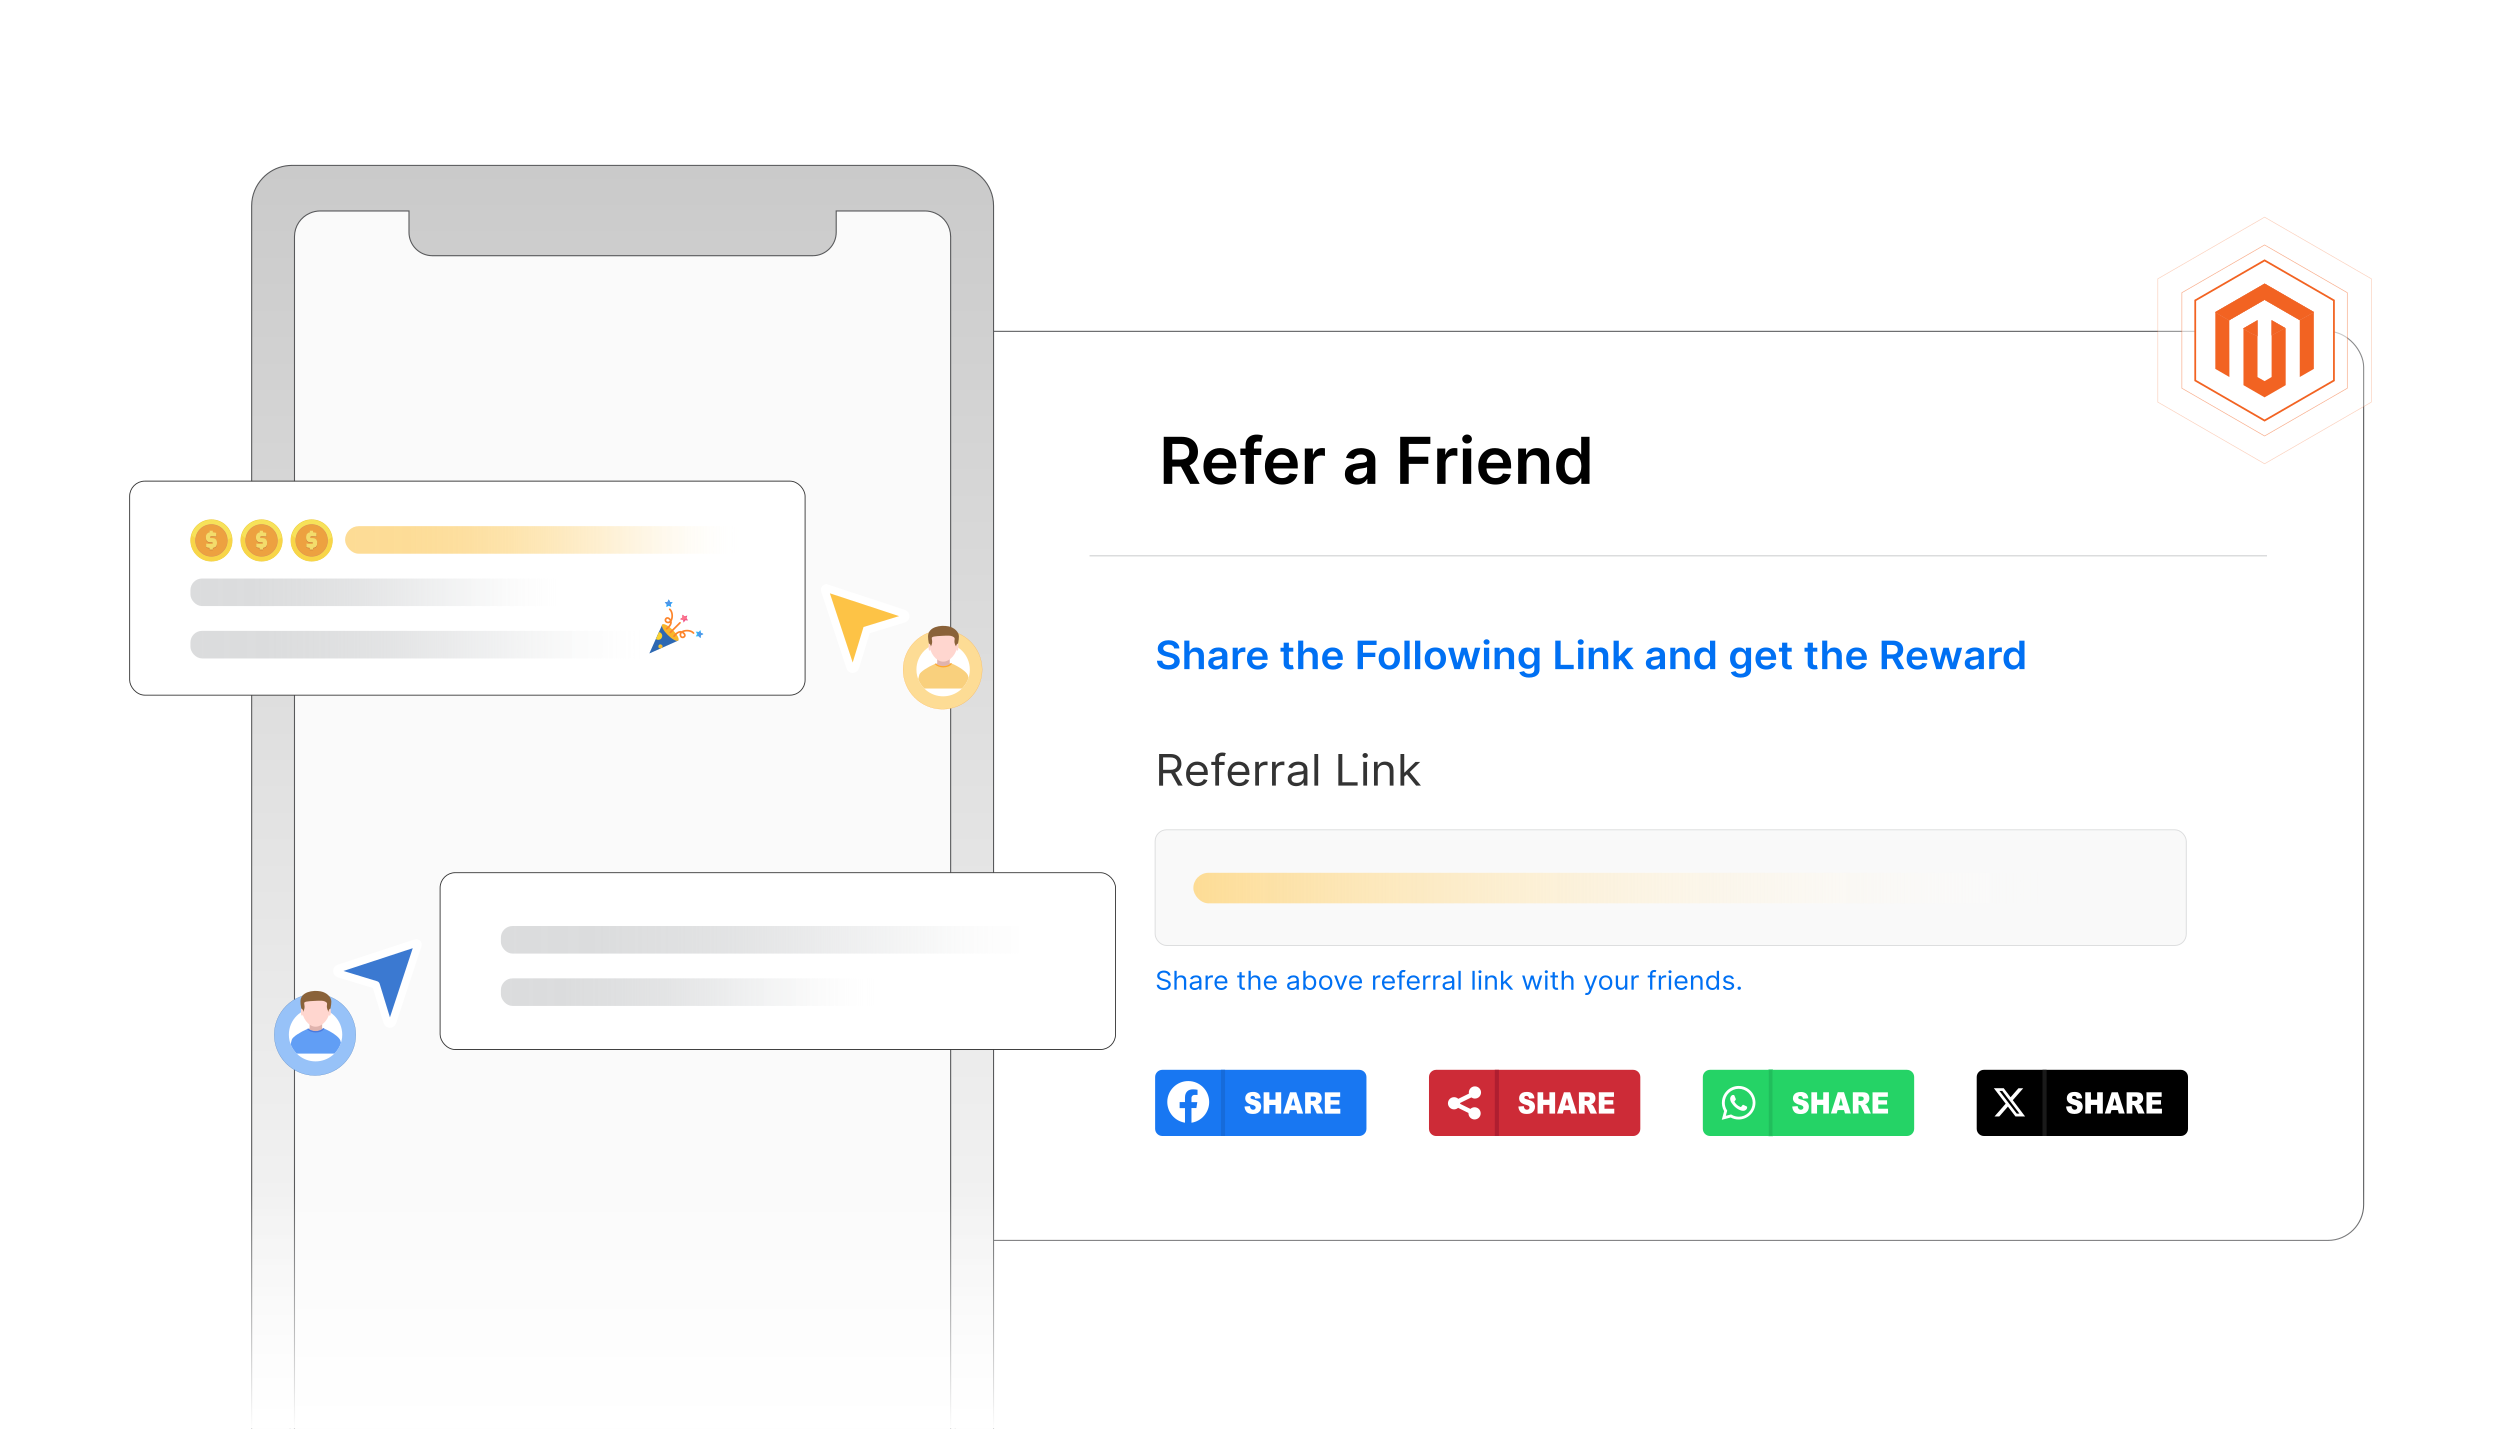 <?xml version="1.0" encoding="UTF-8"?><svg id="Layer_1" xmlns="http://www.w3.org/2000/svg" xmlns:xlink="http://www.w3.org/1999/xlink" viewBox="0 0 350 200"><defs><clipPath id="clippath"><rect y="-.255" width="350" height="200.467" fill="none" stroke-width="0"/></clipPath><clipPath id="clippath-1"><rect x="-75.532" y="-.213" width="501.064" height="200.425" fill="none" stroke-width="0"/></clipPath><linearGradient id="linear-gradient" x1="167.07" y1="124.33" x2="288.836" y2="124.33" gradientUnits="userSpaceOnUse"><stop offset="0" stop-color="#fddc95"/><stop offset="1" stop-color="#fff" stop-opacity="0"/></linearGradient><linearGradient id="linear-gradient-2" x1="87.164" y1="219.253" x2="87.164" y2="23.156" gradientUnits="userSpaceOnUse"><stop offset="0" stop-color="#fff"/><stop offset="1" stop-color="#cacaca"/></linearGradient><linearGradient id="linear-gradient-3" x1="48.31" y1="75.592" x2="104.205" y2="75.592" gradientUnits="userSpaceOnUse"><stop offset="0" stop-color="#fddc95"/><stop offset=".163" stop-color="#fddc96" stop-opacity=".987"/><stop offset=".294" stop-color="#fddd9a" stop-opacity=".948"/><stop offset=".414" stop-color="#fde0a1" stop-opacity=".881"/><stop offset=".527" stop-color="#fde3ab" stop-opacity=".787"/><stop offset=".635" stop-color="#fde7b8" stop-opacity=".665"/><stop offset=".74" stop-color="#fdecc8" stop-opacity=".516"/><stop offset=".843" stop-color="#fef3db" stop-opacity=".339"/><stop offset=".94" stop-color="#fefaf0" stop-opacity=".139"/><stop offset="1" stop-color="#fff" stop-opacity="0"/></linearGradient><linearGradient id="linear-gradient-4" x1="26.66" y1="82.922" x2="79.993" y2="82.922" gradientUnits="userSpaceOnUse"><stop offset="0" stop-color="#dbdcdd"/><stop offset=".173" stop-color="#dbdcdd" stop-opacity=".986"/><stop offset=".311" stop-color="#dddedf" stop-opacity=".94"/><stop offset=".438" stop-color="#dfe0e1" stop-opacity=".864"/><stop offset=".557" stop-color="#e3e4e5" stop-opacity=".756"/><stop offset=".672" stop-color="#e8e9ea" stop-opacity=".617"/><stop offset=".783" stop-color="#eeefef" stop-opacity=".446"/><stop offset=".891" stop-color="#f6f6f6" stop-opacity=".243"/><stop offset=".994" stop-color="#fefefe" stop-opacity=".014"/><stop offset="1" stop-color="#fff" stop-opacity="0"/></linearGradient><linearGradient id="linear-gradient-5" y1="90.252" x2="91.639" y2="90.252" xlink:href="#linear-gradient-4"/><linearGradient id="linear-gradient-6" x1="70.123" y1="131.571" x2="147.669" y2="131.571" xlink:href="#linear-gradient-4"/><linearGradient id="linear-gradient-7" x1="70.123" y1="138.901" x2="123.457" y2="138.901" xlink:href="#linear-gradient-4"/><linearGradient id="linear-gradient-8" x1="175.143" y1="200.171" x2="175.143" y2="166.302" gradientUnits="userSpaceOnUse"><stop offset="0" stop-color="#fff"/><stop offset="1" stop-color="#fff" stop-opacity="0"/></linearGradient><filter id="drop-shadow-1" filterUnits="userSpaceOnUse"><feOffset dx="1.081" dy="1.081"/><feGaussianBlur result="blur" stdDeviation="1.621"/><feFlood flood-color="#333" flood-opacity=".08"/><feComposite in2="blur" operator="in"/><feComposite in="SourceGraphic"/></filter></defs><g clip-path="url(#clippath)"><rect width="350" height="200" fill="#fff" stroke-width="0"/><g clip-path="url(#clippath-1)"><rect x="-75.436" y="-.255" width="501.064" height="200.425" fill="#fff" stroke-width="0"/><rect x="126.977" y="46.386" width="203.933" height="127.27" rx="4.995" ry="4.995" fill="#fff" stroke="#58595b" stroke-miterlimit="10" stroke-width=".153"/><path d="M162.922,67.743v-6.592h2.472c.506,0,.932.088,1.276.264.344.176.605.422.782.739.177.316.266.685.266,1.105,0,.423-.089.789-.269,1.099s-.443.549-.79.718c-.347.169-.774.252-1.281.252h-1.761v-.991h1.6c.296,0,.539-.042.728-.124s.329-.204.42-.364c.091-.16.137-.356.137-.59s-.046-.434-.138-.601c-.092-.166-.233-.292-.421-.379-.189-.087-.433-.13-.731-.13h-1.094v5.594h-1.194ZM166.328,64.756l1.632,2.987h-1.333l-1.603-2.987h1.304Z" stroke-width="0"/><path d="M170.885,67.839c-.496,0-.923-.103-1.282-.31s-.636-.501-.829-.882c-.193-.381-.29-.83-.29-1.347,0-.509.097-.956.291-1.341.194-.385.466-.685.816-.901.35-.216.76-.324,1.232-.324.305,0,.593.049.864.146s.512.248.721.452c.209.204.373.463.494.777.12.315.181.689.181,1.122v.357h-4.052v-.785h2.935c-.002-.223-.05-.422-.144-.597-.095-.175-.226-.312-.395-.414s-.364-.151-.587-.151c-.238,0-.447.058-.627.172s-.32.265-.42.451c-.1.185-.151.389-.153.61v.685c0,.288.053.534.158.739.105.205.252.361.441.47.189.108.41.163.663.163.169,0,.323-.024.46-.072.137-.048.256-.12.357-.214.101-.094.177-.211.229-.351l1.088.122c-.069.288-.199.538-.391.751-.192.214-.438.379-.735.496-.298.117-.64.175-1.024.175Z" stroke-width="0"/><path d="M176.572,62.799v.901h-2.923v-.901h2.923ZM174.38,67.743v-5.411c0-.333.069-.609.208-.83.138-.221.324-.386.558-.496.234-.11.494-.165.779-.165.202,0,.381.016.538.048.156.032.272.061.348.087l-.232.901c-.049-.015-.111-.031-.186-.047s-.159-.024-.251-.024c-.217,0-.37.052-.459.156-.089.104-.134.252-.134.446v5.333h-1.169Z" stroke-width="0"/><path d="M179.488,67.839c-.495,0-.923-.103-1.282-.31s-.636-.501-.829-.882-.289-.83-.289-1.347c0-.509.097-.956.291-1.341.194-.385.466-.685.815-.901.35-.216.761-.324,1.233-.324.305,0,.593.049.864.146.271.098.512.248.721.452.209.204.374.463.494.777.12.315.18.689.18,1.122v.357h-4.052v-.785h2.936c-.003-.223-.051-.422-.145-.597-.094-.175-.226-.312-.394-.414-.169-.101-.364-.151-.588-.151-.238,0-.447.058-.628.172-.18.115-.32.265-.42.451s-.15.389-.152.61v.685c0,.288.053.534.157.739.105.205.252.361.441.47.189.108.409.163.663.163.169,0,.322-.024.46-.072.138-.048.257-.12.357-.214.101-.094.177-.211.229-.351l1.088.122c-.069.288-.199.538-.392.751-.191.214-.436.379-.735.496-.298.117-.64.175-1.023.175Z" stroke-width="0"/><path d="M182.671,67.743v-4.944h1.13v.824h.052c.09-.286.245-.506.465-.662s.472-.233.755-.233c.065,0,.137.003.217.008.081.005.147.013.201.024v1.072c-.049-.017-.127-.033-.233-.046-.106-.014-.208-.021-.308-.021-.212,0-.402.045-.571.137-.168.091-.301.217-.398.378-.096.161-.144.347-.144.557v2.906h-1.165Z" stroke-width="0"/><path d="M189.939,67.842c-.314,0-.595-.056-.845-.169-.25-.112-.447-.279-.593-.5-.144-.221-.217-.493-.217-.817,0-.279.051-.51.154-.692.102-.183.243-.329.422-.438.178-.109.379-.192.604-.249.224-.057.456-.098.696-.123.29-.03.524-.058.705-.082.181-.025.311-.064.395-.116.082-.052.124-.134.124-.246v-.019c0-.242-.072-.43-.216-.563-.144-.133-.351-.2-.621-.2-.286,0-.512.062-.678.187-.166.124-.278.272-.336.441l-1.088-.155c.085-.3.227-.552.425-.755.197-.203.439-.355.724-.457.285-.102.601-.153.946-.153.238,0,.476.028.711.084.236.056.452.147.647.275.195.128.352.301.472.52s.179.492.179.821v3.309h-1.12v-.679h-.039c-.07.137-.17.266-.298.385-.127.119-.287.214-.479.287-.191.072-.417.107-.674.107ZM190.241,66.986c.233,0,.436-.047.608-.14.171-.093.304-.217.398-.372.093-.155.14-.323.14-.505v-.583c-.036.03-.099.058-.185.084-.087.026-.184.048-.291.068-.107.019-.214.036-.318.051-.105.015-.196.028-.273.039-.174.024-.33.062-.467.116-.138.053-.246.128-.325.224-.079.095-.119.218-.119.368,0,.215.078.377.235.486.156.109.355.164.599.164Z" stroke-width="0"/><path d="M196.025,67.743v-6.592h4.223v1.001h-3.028v1.79h2.738v1.001h-2.738v2.8h-1.194Z" stroke-width="0"/><path d="M201.21,67.743v-4.944h1.13v.824h.052c.09-.286.245-.506.465-.662s.472-.233.755-.233c.065,0,.137.003.217.008.081.005.147.013.201.024v1.072c-.049-.017-.127-.033-.233-.046-.106-.014-.208-.021-.308-.021-.212,0-.402.045-.571.137-.168.091-.301.217-.398.378-.096.161-.144.347-.144.557v2.906h-1.165Z" stroke-width="0"/><path d="M205.391,62.097c-.185,0-.344-.061-.477-.185-.133-.123-.199-.272-.199-.446,0-.176.066-.326.199-.449.133-.123.292-.185.477-.185.186,0,.346.061.477.185.132.123.198.273.198.449,0,.174-.066.323-.198.446-.132.123-.291.185-.477.185ZM204.805,67.743v-4.944h1.165v4.944h-1.165Z" stroke-width="0"/><path d="M209.356,67.839c-.495,0-.923-.103-1.282-.31s-.636-.501-.829-.882-.289-.83-.289-1.347c0-.509.097-.956.291-1.341.194-.385.466-.685.815-.901.35-.216.761-.324,1.233-.324.305,0,.593.049.864.146.271.098.512.248.721.452.209.204.374.463.494.777.12.315.18.689.18,1.122v.357h-4.052v-.785h2.936c-.003-.223-.051-.422-.145-.597-.094-.175-.226-.312-.394-.414-.169-.101-.364-.151-.588-.151-.238,0-.447.058-.628.172-.18.115-.32.265-.42.451s-.15.389-.152.61v.685c0,.288.053.534.157.739.105.205.252.361.441.47.189.108.409.163.663.163.169,0,.322-.024.46-.072.138-.048.257-.12.357-.214.101-.094.177-.211.229-.351l1.088.122c-.069.288-.199.538-.392.751-.191.214-.436.379-.735.496-.298.117-.64.175-1.023.175Z" stroke-width="0"/><path d="M213.704,64.846v2.897h-1.165v-4.944h1.113v.84h.059c.113-.277.295-.497.545-.66s.56-.245.929-.245c.342,0,.639.073.894.219.254.145.451.357.592.634s.21.613.208,1.007v3.148h-1.165v-2.968c0-.33-.086-.589-.256-.775-.171-.186-.406-.28-.707-.28-.204,0-.385.045-.542.134-.158.089-.281.217-.37.385-.089.167-.134.37-.134.608Z" stroke-width="0"/><path d="M219.9,67.83c-.389,0-.736-.1-1.043-.299s-.55-.489-.728-.869-.268-.841-.268-1.384c0-.549.091-1.013.273-1.392s.427-.665.735-.859.653-.291,1.033-.291c.29,0,.527.049.715.146.186.098.334.215.443.351.11.136.194.264.255.384h.048v-2.465h1.169v6.592h-1.147v-.779h-.07c-.06.12-.147.247-.261.381-.114.134-.264.248-.451.343-.186.094-.421.142-.704.142ZM220.226,66.874c.246,0,.457-.067.631-.201.173-.134.306-.321.396-.561s.135-.52.135-.84c0-.32-.044-.598-.133-.834-.09-.236-.221-.419-.394-.55-.172-.131-.384-.196-.635-.196-.26,0-.477.067-.65.203s-.305.322-.393.56c-.088.238-.132.511-.132.818,0,.309.044.584.133.825.089.242.222.432.397.57.175.139.39.207.645.207Z" stroke-width="0"/><line x1="152.536" y1="77.818" x2="317.382" y2="77.818" fill="#fff" stroke="#c6c8c9" stroke-miterlimit="10" stroke-width=".132"/><path d="M164.382,90.786c-.019-.17-.098-.303-.238-.398-.14-.095-.321-.143-.544-.143-.157,0-.291.023-.403.068-.112.045-.198.107-.257.185-.059.078-.09.167-.091.267,0,.083.019.155.06.216s.094.113.163.155c.069.043.145.078.229.106.084.028.168.053.253.072l.389.093c.156.035.308.083.453.142.145.06.275.135.391.226.115.091.207.201.274.33.068.128.102.279.102.452,0,.234-.062.44-.186.617-.124.177-.304.316-.538.415-.234.1-.518.149-.85.149-.323,0-.603-.048-.84-.144-.237-.096-.422-.236-.555-.421-.133-.185-.205-.409-.216-.674h.74c.011.139.055.255.134.347.078.092.181.161.307.206.127.045.268.068.425.068.164,0,.307-.023.431-.071s.22-.114.29-.199c.07-.085.106-.185.107-.299-.002-.104-.033-.19-.095-.258s-.149-.126-.26-.171c-.111-.046-.242-.087-.39-.124l-.472-.117c-.342-.085-.612-.213-.81-.385-.198-.172-.297-.401-.297-.687,0-.235.067-.441.2-.618.133-.176.315-.314.544-.412.23-.098.49-.147.78-.147.294,0,.553.049.775.147s.397.234.524.408c.127.173.192.373.197.597h-.724Z" fill="#0070f3" stroke-width="0"/><path d="M166.532,91.926v1.754h-.733v-3.991h.717v1.506h.037c.073-.169.186-.302.339-.4s.349-.147.586-.147c.216,0,.405.044.565.131s.285.214.374.382c.088.168.132.373.132.614v1.906h-.733v-1.797c0-.201-.054-.358-.161-.471s-.258-.169-.451-.169c-.13,0-.246.027-.348.081-.102.054-.182.132-.239.233-.057.102-.086.224-.086.369Z" fill="#0070f3" stroke-width="0"/><path d="M170.191,93.741c-.197,0-.374-.034-.532-.102-.158-.068-.282-.169-.373-.303s-.137-.299-.137-.495c0-.169.032-.309.097-.419.065-.111.153-.199.266-.265.112-.066.239-.117.38-.151.141-.034.288-.059.439-.075.183-.018.331-.035.444-.05.114-.015.196-.038.248-.07.052-.032.078-.082.078-.149v-.012c0-.147-.045-.26-.136-.341-.09-.081-.221-.121-.391-.121-.18,0-.322.038-.426.113-.105.075-.175.164-.212.267l-.685-.093c.054-.182.143-.335.267-.457.124-.123.276-.215.456-.277s.378-.093.596-.093c.15,0,.299.017.448.051.149.034.285.089.407.167.123.077.222.182.297.315.075.133.113.298.113.497v2.003h-.706v-.411h-.024c-.045.083-.107.161-.188.233-.081.072-.181.13-.302.173-.121.043-.262.065-.424.065ZM170.381,93.222c.147,0,.275-.028.383-.085.108-.056.192-.131.251-.225.059-.093.088-.195.088-.306v-.353c-.023.019-.062.035-.117.051s-.116.029-.184.041c-.067.012-.134.022-.2.031-.066.009-.124.017-.172.023-.109.014-.207.038-.294.07-.086.033-.155.078-.205.136-.05.058-.075.132-.075.223,0,.13.049.228.148.294.099.066.225.1.377.1Z" fill="#0070f3" stroke-width="0"/><path d="M172.574,93.68v-2.994h.711v.499h.033c.057-.173.154-.306.293-.4.138-.094.296-.142.475-.142.041,0,.086.002.137.005.051.003.093.008.127.015v.649c-.031-.011-.08-.02-.147-.028-.067-.009-.131-.013-.193-.013-.134,0-.253.027-.36.083-.106.055-.19.132-.25.229-.061.098-.091.21-.091.337v1.76h-.733Z" fill="#0070f3" stroke-width="0"/><path d="M176.086,93.739c-.312,0-.582-.063-.808-.188-.226-.126-.4-.304-.522-.534s-.182-.502-.182-.815c0-.308.061-.579.184-.812.122-.233.293-.415.514-.545.22-.131.478-.196.776-.196.191,0,.373.03.545.089.17.059.32.15.453.274.131.123.234.28.31.471s.113.416.113.679v.216h-2.551v-.476h1.848c0-.135-.031-.256-.09-.361-.06-.106-.143-.19-.248-.251-.107-.061-.231-.092-.371-.092-.149,0-.281.035-.395.104-.113.069-.201.16-.264.273-.063.113-.095.236-.096.37v.415c0,.174.033.323.099.447.066.124.159.219.278.285.119.065.258.098.417.098.106,0,.203-.015.289-.044.086-.029.162-.072.225-.129.065-.057.111-.128.144-.212l.685.074c-.043.174-.125.326-.246.455-.121.129-.275.229-.463.3-.19.071-.403.106-.644.106Z" fill="#0070f3" stroke-width="0"/><path d="M181.06,90.687v.546h-1.789v-.546h1.789ZM179.713,89.969h.733v2.811c0,.095.015.168.045.217.031.05.071.084.121.102.05.018.105.027.166.027.046,0,.088-.003.127-.009.038-.007.067-.013.088-.018l.123.551c-.039.013-.095.027-.167.043s-.16.024-.264.027c-.185.005-.35-.022-.497-.081s-.264-.151-.35-.276c-.086-.124-.128-.28-.126-.468v-2.927Z" fill="#0070f3" stroke-width="0"/><path d="M182.472,91.926v1.754h-.733v-3.991h.717v1.506h.037c.073-.169.185-.302.339-.4s.35-.147.587-.147c.216,0,.404.044.565.131s.285.214.374.382c.088.168.133.373.133.614v1.906h-.733v-1.797c0-.201-.054-.358-.161-.471s-.258-.169-.451-.169c-.13,0-.245.027-.348.081-.102.054-.182.132-.239.233-.058.102-.086.224-.086.369Z" fill="#0070f3" stroke-width="0"/><path d="M186.614,93.739c-.312,0-.581-.063-.808-.188-.227-.126-.4-.304-.521-.534-.122-.231-.183-.502-.183-.815,0-.308.061-.579.184-.812.122-.233.293-.415.514-.545.22-.131.478-.196.775-.196.192,0,.374.03.545.089s.321.15.453.274.235.28.311.471c.075.19.113.416.113.679v.216h-2.551v-.476h1.848c-.001-.135-.031-.256-.091-.361-.06-.106-.143-.19-.248-.251-.106-.061-.23-.092-.37-.092-.15,0-.282.035-.396.104-.113.069-.201.16-.265.273-.062.113-.095.236-.096.37v.415c0,.174.033.323.1.447.065.124.158.219.277.285.119.065.258.098.417.098.107,0,.203-.015.29-.044.086-.029.161-.072.225-.129s.111-.128.144-.212l.685.074c-.043.174-.125.326-.246.455-.121.129-.275.229-.463.3-.189.071-.403.106-.644.106Z" fill="#0070f3" stroke-width="0"/><path d="M190.066,93.68v-3.991h2.658v.606h-1.906v1.083h1.725v.606h-1.725v1.695h-.752Z" fill="#0070f3" stroke-width="0"/><path d="M194.506,93.739c-.304,0-.567-.065-.79-.193-.223-.129-.396-.309-.518-.54s-.184-.501-.184-.81c0-.31.061-.58.184-.813.122-.232.295-.413.518-.541.223-.129.486-.193.79-.193s.567.065.79.193c.224.128.396.309.518.541.123.233.184.503.184.813,0,.309-.06.579-.184.81-.122.231-.294.411-.518.54-.223.128-.486.193-.79.193ZM194.51,93.173c.165,0,.303-.044.414-.131.11-.088.193-.206.248-.354.055-.148.082-.313.082-.495,0-.184-.027-.349-.082-.498s-.138-.268-.248-.356c-.111-.088-.249-.132-.414-.132-.169,0-.309.044-.42.132s-.194.207-.249.356c-.056.149-.083.315-.083.498,0,.182.027.347.083.495.055.148.138.266.249.354.111.087.251.131.42.131Z" fill="#0070f3" stroke-width="0"/><path d="M197.351,89.689v3.991h-.733v-3.991h.733Z" fill="#0070f3" stroke-width="0"/><path d="M198.838,89.689v3.991h-.733v-3.991h.733Z" fill="#0070f3" stroke-width="0"/><path d="M200.949,93.739c-.304,0-.567-.065-.79-.193-.223-.129-.396-.309-.518-.54s-.184-.501-.184-.81c0-.31.061-.58.184-.813.122-.232.295-.413.518-.541.223-.129.486-.193.79-.193s.567.065.79.193c.224.128.396.309.518.541.123.233.184.503.184.813,0,.309-.06.579-.184.81-.122.231-.294.411-.518.54-.223.128-.486.193-.79.193ZM200.953,93.173c.165,0,.303-.044.414-.131.11-.088.193-.206.248-.354.055-.148.082-.313.082-.495,0-.184-.027-.349-.082-.498s-.138-.268-.248-.356c-.111-.088-.249-.132-.414-.132-.169,0-.309.044-.42.132s-.194.207-.249.356c-.056.149-.083.315-.083.498,0,.182.027.347.083.495.055.148.138.266.249.354.111.087.251.131.42.131Z" fill="#0070f3" stroke-width="0"/><path d="M203.618,93.68l-.88-2.994h.748l.547,2.105h.028l.56-2.105h.739l.56,2.093h.03l.539-2.093h.75l-.882,2.994h-.764l-.584-2.023h-.042l-.584,2.023h-.766Z" fill="#0070f3" stroke-width="0"/><path d="M208.123,90.262c-.116,0-.217-.037-.301-.112-.083-.075-.125-.165-.125-.27,0-.106.042-.197.125-.272.084-.075.185-.112.301-.112.117,0,.218.037.301.112s.124.166.124.272c0,.105-.041.195-.124.27s-.184.112-.301.112ZM207.754,93.68v-2.994h.733v2.994h-.733Z" fill="#0070f3" stroke-width="0"/><path d="M209.975,91.926v1.754h-.733v-2.994h.701v.509h.036c.072-.168.186-.301.344-.399s.352-.148.585-.148c.214,0,.401.044.561.133s.284.216.373.384.132.371.131.61v1.906h-.733v-1.797c0-.2-.054-.356-.161-.47-.107-.113-.256-.169-.445-.169-.128,0-.242.027-.341.081-.1.054-.177.132-.233.233-.056.102-.084.224-.084.369Z" fill="#0070f3" stroke-width="0"/><path d="M214.074,94.865c-.264,0-.489-.034-.679-.102s-.341-.159-.456-.274c-.115-.114-.194-.241-.239-.38l.661-.154c.029.059.072.117.129.174.058.058.134.106.231.144.097.039.219.058.365.058.208,0,.381-.048.518-.145.136-.097.204-.256.204-.477v-.567h-.036c-.038.073-.093.147-.165.224s-.168.141-.286.193c-.118.052-.267.078-.444.078-.239,0-.456-.054-.649-.163-.194-.108-.349-.271-.462-.487-.114-.216-.172-.487-.172-.814,0-.329.058-.606.172-.834.113-.227.268-.398.463-.516.194-.118.411-.177.65-.177.182,0,.332.03.45.089s.213.13.283.212.123.16.16.233h.04v-.495h.724v3.042c0,.256-.064.468-.19.635s-.301.293-.52.376c-.221.084-.471.125-.75.125ZM214.08,93.084c.155,0,.288-.037.398-.109s.192-.177.249-.314c.057-.137.085-.3.085-.491,0-.189-.027-.353-.084-.495-.056-.142-.139-.252-.247-.331s-.242-.118-.4-.118c-.163,0-.3.041-.409.123-.109.082-.191.194-.247.336-.056.142-.083.304-.083.484,0,.183.028.343.084.48.056.137.139.243.249.319s.246.114.406.114Z" fill="#0070f3" stroke-width="0"/><path d="M217.737,93.68v-3.991h.752v3.385h1.828v.606h-2.58Z" fill="#0070f3" stroke-width="0"/><path d="M221.304,90.262c-.116,0-.217-.037-.301-.112-.083-.075-.125-.165-.125-.27,0-.106.042-.197.125-.272.084-.075.185-.112.301-.112.117,0,.218.037.301.112s.124.166.124.272c0,.105-.041.195-.124.27s-.184.112-.301.112ZM220.935,93.68v-2.994h.733v2.994h-.733Z" fill="#0070f3" stroke-width="0"/><path d="M223.155,91.926v1.754h-.733v-2.994h.701v.509h.036c.072-.168.186-.301.344-.399s.352-.148.585-.148c.214,0,.401.044.561.133s.284.216.373.384.132.371.131.61v1.906h-.733v-1.797c0-.2-.054-.356-.161-.47-.107-.113-.256-.169-.445-.169-.128,0-.242.027-.341.081-.1.054-.177.132-.233.233-.056.102-.084.224-.084.369Z" fill="#0070f3" stroke-width="0"/><path d="M225.901,93.68v-3.991h.733v3.991h-.733ZM226.57,92.741l-.002-.852h.117l1.118-1.203h.857l-1.376,1.474h-.152l-.562.581ZM227.855,93.68l-1.013-1.362.494-.497,1.397,1.859h-.878Z" fill="#0070f3" stroke-width="0"/><path d="M231.459,93.741c-.197,0-.374-.034-.532-.102-.157-.068-.281-.169-.372-.303-.092-.134-.137-.299-.137-.495,0-.169.032-.309.097-.419.065-.111.153-.199.266-.265.112-.066.238-.117.38-.151.142-.034.287-.059.439-.075.183-.018.33-.035.444-.05.113-.015.196-.038.248-.07.052-.032.078-.082.078-.149v-.012c0-.147-.046-.26-.136-.341-.091-.081-.221-.121-.392-.121-.18,0-.321.038-.427.113-.104.075-.175.164-.211.267l-.685-.093c.055-.182.144-.335.268-.457.124-.123.276-.215.456-.277s.378-.093.596-.093c.15,0,.299.017.448.051.148.034.284.089.407.167.123.077.222.182.297.315.074.133.112.298.112.497v2.003h-.705v-.411h-.024c-.045.083-.107.161-.188.233-.08.072-.181.13-.302.173s-.263.065-.425.065ZM231.649,93.222c.147,0,.275-.028.383-.085.108-.056.191-.131.251-.225.059-.093.088-.195.088-.306v-.353c-.023.019-.062.035-.117.051s-.115.029-.183.041c-.068.012-.135.022-.201.031-.066.009-.123.017-.172.023-.109.014-.207.038-.294.07-.087.033-.154.078-.205.136-.05.058-.074.132-.074.223,0,.13.049.228.147.294.099.066.225.1.377.1Z" fill="#0070f3" stroke-width="0"/><path d="M234.575,91.926v1.754h-.733v-2.994h.701v.509h.036c.072-.168.186-.301.344-.399s.352-.148.585-.148c.214,0,.401.044.561.133s.284.216.373.384.132.371.131.61v1.906h-.733v-1.797c0-.2-.054-.356-.161-.47-.107-.113-.256-.169-.445-.169-.128,0-.242.027-.341.081-.1.054-.177.132-.233.233-.056.102-.084.224-.084.369Z" fill="#0070f3" stroke-width="0"/><path d="M238.477,93.733c-.245,0-.464-.06-.657-.181-.192-.121-.346-.296-.458-.526-.111-.23-.168-.509-.168-.838,0-.333.058-.614.172-.843.113-.229.268-.402.463-.52.194-.118.411-.177.65-.177.182,0,.332.03.449.089.118.059.211.13.28.212.068.083.122.16.16.233h.03v-1.493h.735v3.991h-.722v-.472h-.044c-.038.073-.093.15-.164.231-.072.081-.167.15-.284.207s-.266.086-.443.086ZM238.681,93.154c.155,0,.288-.041.398-.122s.192-.195.249-.34.085-.315.085-.508c0-.194-.027-.362-.084-.505-.056-.143-.139-.254-.247-.334-.108-.079-.242-.119-.4-.119-.163,0-.3.041-.409.123-.109.082-.191.195-.247.339-.056.144-.083.309-.083.495,0,.187.028.353.084.499.056.146.139.261.249.345s.246.126.406.126Z" fill="#0070f3" stroke-width="0"/><path d="M243.688,94.865c-.264,0-.489-.034-.679-.102s-.341-.159-.456-.274c-.115-.114-.194-.241-.239-.38l.661-.154c.029.059.072.117.129.174.058.058.134.106.231.144.097.039.219.058.365.058.208,0,.381-.048.518-.145.136-.097.204-.256.204-.477v-.567h-.036c-.038.073-.093.147-.165.224s-.168.141-.286.193c-.118.052-.267.078-.444.078-.239,0-.456-.054-.649-.163-.194-.108-.349-.271-.462-.487-.114-.216-.172-.487-.172-.814,0-.329.058-.606.172-.834.113-.227.268-.398.463-.516.194-.118.411-.177.65-.177.182,0,.332.03.45.089s.213.13.283.212.123.16.16.233h.04v-.495h.724v3.042c0,.256-.064.468-.19.635s-.301.293-.52.376c-.221.084-.471.125-.75.125ZM243.693,93.084c.155,0,.288-.037.398-.109s.192-.177.249-.314c.057-.137.085-.3.085-.491,0-.189-.027-.353-.084-.495-.056-.142-.139-.252-.247-.331s-.242-.118-.4-.118c-.163,0-.3.041-.409.123-.109.082-.191.194-.247.336-.056.142-.083.304-.083.484,0,.183.028.343.084.48.056.137.139.243.249.319s.246.114.406.114Z" fill="#0070f3" stroke-width="0"/><path d="M247.28,93.739c-.312,0-.581-.063-.808-.188-.227-.126-.4-.304-.521-.534-.122-.231-.183-.502-.183-.815,0-.308.061-.579.184-.812.122-.233.293-.415.514-.545.22-.131.478-.196.775-.196.192,0,.374.03.545.089s.321.15.453.274.235.28.311.471c.075.19.113.416.113.679v.216h-2.551v-.476h1.848c-.001-.135-.031-.256-.091-.361-.06-.106-.143-.19-.248-.251-.106-.061-.23-.092-.37-.092-.15,0-.282.035-.396.104-.113.069-.201.16-.265.273-.062.113-.095.236-.096.37v.415c0,.174.033.323.1.447.065.124.158.219.277.285.119.065.258.098.417.098.107,0,.203-.015.29-.044.086-.029.161-.072.225-.129s.111-.128.144-.212l.685.074c-.043.174-.125.326-.246.455-.121.129-.275.229-.463.3-.189.071-.403.106-.644.106Z" fill="#0070f3" stroke-width="0"/><path d="M250.838,90.687v.546h-1.789v-.546h1.789ZM249.491,89.969h.733v2.811c0,.095.015.168.045.217.031.05.071.084.121.102.05.018.105.027.166.027.046,0,.088-.003.127-.009.038-.007.067-.013.088-.018l.123.551c-.039.013-.095.027-.167.043s-.16.024-.264.027c-.185.005-.35-.022-.497-.081s-.264-.151-.35-.276c-.086-.124-.128-.28-.126-.468v-2.927Z" fill="#0070f3" stroke-width="0"/><path d="M254.422,90.687v.546h-1.789v-.546h1.789ZM253.075,89.969h.733v2.811c0,.095.015.168.045.217.031.05.071.084.121.102.05.018.105.027.166.027.046,0,.088-.003.127-.009.038-.007.067-.013.088-.018l.123.551c-.039.013-.095.027-.167.043s-.16.024-.264.027c-.185.005-.35-.022-.497-.081s-.264-.151-.35-.276c-.086-.124-.128-.28-.126-.468v-2.927Z" fill="#0070f3" stroke-width="0"/><path d="M255.835,91.926v1.754h-.733v-3.991h.717v1.506h.037c.073-.169.185-.302.339-.4s.35-.147.587-.147c.216,0,.404.044.565.131s.285.214.374.382c.088.168.133.373.133.614v1.906h-.733v-1.797c0-.201-.054-.358-.161-.471s-.258-.169-.451-.169c-.13,0-.245.027-.348.081-.102.054-.182.132-.239.233-.058.102-.086.224-.086.369Z" fill="#0070f3" stroke-width="0"/><path d="M259.977,93.739c-.312,0-.581-.063-.808-.188-.227-.126-.4-.304-.521-.534-.122-.231-.183-.502-.183-.815,0-.308.061-.579.184-.812.122-.233.293-.415.514-.545.22-.131.478-.196.775-.196.192,0,.374.03.545.089s.321.15.453.274.235.28.311.471c.075.19.113.416.113.679v.216h-2.551v-.476h1.848c-.001-.135-.031-.256-.091-.361-.06-.106-.143-.19-.248-.251-.106-.061-.23-.092-.37-.092-.15,0-.282.035-.396.104-.113.069-.201.16-.265.273-.062.113-.095.236-.096.37v.415c0,.174.033.323.1.447.065.124.158.219.277.285.119.065.258.098.417.098.107,0,.203-.015.29-.044.086-.029.161-.072.225-.129s.111-.128.144-.212l.685.074c-.043.174-.125.326-.246.455-.121.129-.275.229-.463.3-.189.071-.403.106-.644.106Z" fill="#0070f3" stroke-width="0"/><path d="M263.429,93.68v-3.991h1.557c.318,0,.586.053.803.16s.381.256.493.447c.111.192.167.415.167.669,0,.256-.057.478-.169.665-.113.188-.279.333-.498.435s-.487.153-.807.153h-1.108v-.6h1.008c.185,0,.339-.025.457-.075.119-.05.207-.123.265-.22.058-.097.086-.216.086-.357s-.028-.263-.087-.363c-.058-.101-.146-.178-.266-.23-.118-.053-.272-.079-.46-.079h-.689v3.387h-.752ZM265.572,91.872l1.027,1.809h-.839l-1.009-1.809h.82Z" fill="#0070f3" stroke-width="0"/><path d="M268.442,93.739c-.312,0-.581-.063-.808-.188-.227-.126-.4-.304-.521-.534-.122-.231-.183-.502-.183-.815,0-.308.061-.579.184-.812.122-.233.293-.415.514-.545.22-.131.478-.196.775-.196.192,0,.374.03.545.089s.321.15.453.274.235.28.311.471c.075.19.113.416.113.679v.216h-2.551v-.476h1.848c-.001-.135-.031-.256-.091-.361-.06-.106-.143-.19-.248-.251-.106-.061-.23-.092-.37-.092-.15,0-.282.035-.396.104-.113.069-.201.16-.265.273-.062.113-.095.236-.096.37v.415c0,.174.033.323.1.447.065.124.158.219.277.285.119.065.258.098.417.098.107,0,.203-.015.29-.044.086-.029.161-.072.225-.129s.111-.128.144-.212l.685.074c-.043.174-.125.326-.246.455-.121.129-.275.229-.463.3-.189.071-.403.106-.644.106Z" fill="#0070f3" stroke-width="0"/><path d="M271.072,93.68l-.88-2.994h.748l.547,2.105h.028l.56-2.105h.739l.56,2.093h.03l.539-2.093h.75l-.882,2.994h-.764l-.584-2.023h-.042l-.584,2.023h-.766Z" fill="#0070f3" stroke-width="0"/><path d="M276.103,93.741c-.197,0-.374-.034-.532-.102-.157-.068-.281-.169-.372-.303-.092-.134-.137-.299-.137-.495,0-.169.032-.309.097-.419.065-.111.153-.199.266-.265.112-.066.238-.117.38-.151.142-.034.287-.059.439-.075.183-.018.33-.035.444-.05.113-.015.196-.038.248-.07.052-.032.078-.082.078-.149v-.012c0-.147-.046-.26-.136-.341-.091-.081-.221-.121-.392-.121-.18,0-.321.038-.427.113-.104.075-.175.164-.211.267l-.685-.093c.055-.182.144-.335.268-.457.124-.123.276-.215.456-.277s.378-.093.596-.093c.15,0,.299.017.448.051.148.034.284.089.407.167.123.077.222.182.297.315.074.133.112.298.112.497v2.003h-.705v-.411h-.024c-.045.083-.107.161-.188.233-.08.072-.181.13-.302.173s-.263.065-.425.065ZM276.294,93.222c.147,0,.275-.028.383-.085.108-.056.191-.131.251-.225.059-.093.088-.195.088-.306v-.353c-.023.019-.062.035-.117.051s-.115.029-.183.041c-.068.012-.135.022-.201.031-.066.009-.123.017-.172.023-.109.014-.207.038-.294.07-.087.033-.154.078-.205.136-.05.058-.074.132-.074.223,0,.13.049.228.147.294.099.066.225.1.377.1Z" fill="#0070f3" stroke-width="0"/><path d="M278.486,93.68v-2.994h.711v.499h.032c.058-.173.154-.306.293-.4s.297-.142.476-.142c.04,0,.086.002.137.005.051.003.093.008.127.015v.649c-.031-.011-.08-.02-.147-.028-.066-.009-.131-.013-.193-.013-.134,0-.254.027-.359.083-.106.055-.19.132-.251.229-.06.098-.091.21-.091.337v1.76h-.733Z" fill="#0070f3" stroke-width="0"/><path d="M281.775,93.733c-.245,0-.464-.06-.657-.181-.192-.121-.346-.296-.458-.526-.111-.23-.168-.509-.168-.838,0-.333.058-.614.172-.843.113-.229.268-.402.463-.52.194-.118.411-.177.65-.177.182,0,.332.03.449.089.118.059.211.13.28.212.068.083.122.16.16.233h.03v-1.493h.735v3.991h-.722v-.472h-.044c-.038.073-.093.15-.164.231-.072.081-.167.15-.284.207s-.266.086-.443.086ZM281.979,93.154c.155,0,.288-.041.398-.122s.192-.195.249-.34.085-.315.085-.508c0-.194-.027-.362-.084-.505-.056-.143-.139-.254-.247-.334-.108-.079-.242-.119-.4-.119-.163,0-.3.041-.409.123-.109.082-.191.195-.247.339-.056.144-.083.309-.083.495,0,.187.028.353.084.499.056.146.139.261.249.345s.246.126.406.126Z" fill="#0070f3" stroke-width="0"/><rect x="161.719" y="116.17" width="144.359" height="16.198" rx="1.608" ry="1.608" fill="#f9f9f9" stroke="#dbdcdd" stroke-miterlimit="10" stroke-width=".132"/><rect x="167.07" y="122.189" width="121.766" height="4.282" rx="2.141" ry="2.141" fill="url(#linear-gradient)" stroke-width="0"/><path d="M162.275,109.988v-4.429h1.556c.359,0,.655.059.886.176.231.118.402.279.513.483.111.205.167.438.167.699,0,.261-.056.492-.167.694-.111.202-.281.36-.511.475-.229.114-.522.172-.879.172h-1.259v-.484h1.241c.246,0,.444-.035.595-.104.151-.069.26-.168.328-.295.068-.128.102-.28.102-.458s-.035-.333-.103-.465c-.069-.133-.179-.235-.331-.308-.151-.073-.352-.109-.6-.109h-.981v3.953h-.558ZM164.442,107.998l1.133,1.99h-.647l-1.115-1.99h.629Z" fill="#333" stroke-width="0"/><path d="M167.662,110.057c-.333,0-.619-.071-.86-.213-.241-.142-.426-.341-.556-.597-.129-.256-.194-.554-.194-.894s.065-.641.194-.901c.13-.26.311-.463.544-.61.233-.146.505-.219.817-.219.18,0,.357.029.533.086s.335.151.479.28c.144.129.258.3.344.512s.128.473.128.783v.216h-2.662v-.441h2.123c0-.187-.039-.354-.116-.501-.078-.147-.187-.263-.329-.348s-.308-.128-.5-.128c-.211,0-.394.05-.548.15-.153.101-.272.231-.354.391-.083.16-.123.332-.123.515v.294c0,.251.045.463.136.637.091.174.217.306.379.396.162.09.35.135.565.135.14,0,.266-.019.379-.058.113-.038.211-.096.293-.173s.146-.173.191-.289l.513.138c-.054.168-.144.314-.272.44-.127.126-.285.224-.472.294s-.398.105-.632.105Z" fill="#333" stroke-width="0"/><path d="M171.44,106.666v.433h-1.861v-.433h1.861ZM170.136,109.988v-3.78c0-.19.046-.349.139-.476s.214-.222.362-.286c.148-.064.305-.095.47-.095.13,0,.237.01.319.03.083.021.144.039.184.056l-.153.441c-.027-.009-.064-.019-.111-.032-.047-.013-.109-.019-.185-.019-.175,0-.301.043-.379.127-.077.085-.116.21-.116.374v3.659h-.53Z" fill="#333" stroke-width="0"/><path d="M173.49,110.057c-.333,0-.619-.071-.86-.213-.241-.142-.426-.341-.556-.597-.129-.256-.194-.554-.194-.894s.065-.641.194-.901c.13-.26.311-.463.544-.61.233-.146.505-.219.817-.219.18,0,.357.029.533.086s.335.151.479.28c.144.129.258.3.344.512s.128.473.128.783v.216h-2.662v-.441h2.123c0-.187-.039-.354-.116-.501-.078-.147-.187-.263-.329-.348s-.308-.128-.5-.128c-.211,0-.394.05-.548.15-.153.101-.272.231-.354.391-.083.16-.123.332-.123.515v.294c0,.251.045.463.136.637.091.174.217.306.379.396.162.09.35.135.565.135.14,0,.266-.019.379-.058.113-.038.211-.096.293-.173s.146-.173.191-.289l.513.138c-.054.168-.144.314-.272.44-.127.126-.285.224-.472.294s-.398.105-.632.105Z" fill="#333" stroke-width="0"/><path d="M175.73,109.988v-3.322h.512v.502h.036c.064-.165.177-.298.342-.4.165-.102.351-.153.558-.153.039,0,.088.001.146.002s.102.004.133.007v.519c-.019-.004-.06-.011-.123-.021-.064-.009-.131-.014-.201-.014-.168,0-.317.033-.448.101-.132.067-.235.159-.31.276-.076.118-.113.252-.113.401v2.102h-.531Z" fill="#333" stroke-width="0"/><path d="M178.086,109.988v-3.322h.513v.502h.036c.064-.165.177-.298.342-.4.165-.102.351-.153.558-.153.039,0,.088.001.146.002s.102.004.133.007v.519c-.019-.004-.06-.011-.123-.021-.064-.009-.131-.014-.201-.014-.168,0-.317.033-.448.101-.132.067-.235.159-.31.276-.076.118-.113.252-.113.401v2.102h-.531Z" fill="#333" stroke-width="0"/><path d="M181.458,110.066c-.219,0-.417-.04-.596-.12s-.32-.196-.425-.348c-.105-.152-.157-.336-.157-.553,0-.19.038-.345.116-.464s.183-.212.312-.28c.131-.067.275-.118.434-.152.157-.034.317-.061.477-.081.21-.026.38-.046.512-.06.131-.014.227-.037.287-.07s.092-.091.092-.173v-.017c0-.213-.06-.379-.182-.498-.12-.118-.303-.177-.547-.177-.254,0-.452.053-.597.16-.144.106-.245.22-.303.341l-.504-.173c.09-.202.21-.359.36-.473.151-.113.315-.192.495-.238.179-.045.355-.068.529-.068.111,0,.239.012.384.038s.284.077.42.155c.136.078.249.195.339.352s.135.368.135.631v2.188h-.53v-.45h-.027c-.036.072-.096.149-.18.231-.084.082-.196.152-.335.209-.14.058-.31.086-.511.086ZM181.539,109.608c.21,0,.387-.04.531-.119.145-.079.255-.182.329-.307s.111-.257.111-.396v-.467c-.022.026-.072.049-.147.07-.076.021-.163.039-.261.054-.099.015-.193.028-.286.039-.092.011-.167.02-.224.027-.138.017-.267.045-.386.083s-.215.095-.287.171c-.073.076-.109.178-.109.308,0,.177.068.311.206.401.137.09.31.135.522.135Z" fill="#333" stroke-width="0"/><path d="M184.544,105.559v4.429h-.531v-4.429h.531Z" fill="#333" stroke-width="0"/><path d="M187.367,109.988v-4.429h.558v3.954h2.141v.476h-2.698Z" fill="#333" stroke-width="0"/><path d="M191.127,106.112c-.103,0-.192-.034-.267-.102s-.111-.149-.111-.244.037-.177.111-.245.163-.102.267-.102.191.034.266.102.111.149.111.245-.037.176-.111.244-.162.102-.266.102ZM190.856,109.988v-3.322h.531v3.322h-.531Z" fill="#333" stroke-width="0"/><path d="M192.89,107.99v1.998h-.531v-3.322h.513v.519h.045c.081-.169.204-.305.369-.408s.378-.154.639-.154c.233,0,.439.045.613.137.176.091.312.23.409.415.098.185.146.419.146.702v2.111h-.53v-2.076c0-.261-.07-.464-.212-.611-.141-.146-.334-.22-.58-.22-.169,0-.32.036-.453.106-.133.07-.237.173-.314.309-.076.135-.114.3-.114.493Z" fill="#333" stroke-width="0"/><path d="M196.064,109.988v-4.429h.531v4.429h-.531ZM196.559,108.777l-.009-.631h.107l1.511-1.48h.657l-1.61,1.566h-.045l-.611.545ZM198.258,109.988l-1.349-1.644.378-.354,1.645,1.998h-.675Z" fill="#333" stroke-width="0"/><path d="M163.553,136.576c-.016-.131-.082-.232-.196-.304-.114-.072-.255-.108-.421-.108-.122,0-.228.019-.319.057-.091.038-.161.09-.212.156-.05.066-.076.141-.076.226,0,.07.018.131.053.181.035.05.081.092.136.125.056.033.114.06.175.081.06.021.116.038.168.051l.279.072c.071.018.151.043.239.075.088.032.173.075.253.129.081.055.148.124.201.21.053.085.079.19.079.313,0,.143-.039.272-.116.387-.077.115-.19.206-.338.274-.148.068-.327.102-.538.102-.197,0-.367-.03-.51-.091s-.256-.146-.338-.255c-.082-.109-.128-.236-.139-.381h.343c.009.1.044.182.105.247s.139.113.233.144.196.047.305.047c.127,0,.241-.02.342-.06.101-.04.181-.096.24-.168.059-.072.089-.156.089-.252,0-.088-.025-.159-.077-.214-.051-.055-.118-.1-.201-.134-.083-.035-.173-.065-.27-.09l-.338-.093c-.214-.06-.384-.144-.509-.254-.126-.11-.188-.254-.188-.432,0-.147.042-.277.126-.387.084-.111.196-.197.338-.258.142-.061.3-.092.476-.092.177,0,.334.03.472.091s.247.143.328.248c.081.105.123.224.128.357h-.322Z" fill="#0070f3" stroke-width="0"/><path d="M164.733,137.365v1.192h-.316v-2.641h.316v.97h.027c.048-.102.121-.184.218-.245.097-.06.227-.091.389-.091.14,0,.263.027.369.081s.188.136.246.247c.059.11.088.251.088.421v1.259h-.317v-1.238c0-.157-.042-.279-.127-.365-.085-.086-.202-.13-.351-.13-.104,0-.197.021-.278.063-.082.043-.146.104-.193.185-.047.081-.07.179-.07.294Z" fill="#0070f3" stroke-width="0"/><path d="M167.254,138.604c-.13,0-.248-.024-.355-.072-.106-.047-.191-.117-.253-.207s-.094-.2-.094-.33c0-.113.023-.206.07-.276s.109-.127.186-.167.164-.071.258-.091c.094-.021.189-.037.285-.049.126-.015.227-.027.305-.035s.135-.022.171-.042c.037-.019.055-.054.055-.103v-.01c0-.127-.036-.227-.108-.297-.072-.07-.181-.106-.327-.106-.151,0-.27.032-.355.096s-.146.131-.181.204l-.3-.103c.054-.121.126-.214.215-.282s.188-.115.295-.142c.107-.027.212-.041.316-.041.066,0,.142.008.229.022.086.015.17.046.251.092.081.046.148.117.202.21s.081.219.081.377v1.305h-.316v-.268h-.016c-.021.043-.057.089-.107.138-.05.049-.117.091-.2.125-.083.035-.185.052-.305.052ZM167.302,138.33c.126,0,.231-.023.317-.071.086-.047.151-.108.196-.183.044-.075.066-.154.066-.236v-.278c-.014.016-.043.029-.088.042-.045.012-.097.023-.156.032-.059.009-.115.017-.17.023-.055.007-.099.012-.133.016-.082.01-.159.027-.23.05-.071.023-.128.057-.171.102-.043.045-.065.106-.065.184,0,.106.041.185.123.239.082.054.185.081.311.081Z" fill="#0070f3" stroke-width="0"/><path d="M168.777,138.557v-1.981h.306v.299h.021c.038-.098.105-.178.204-.239.098-.061.209-.091.333-.091.023,0,.052,0,.087.001.035.001.061.002.079.004v.31c-.011-.002-.035-.007-.073-.012-.038-.006-.078-.008-.12-.008-.1,0-.19.02-.268.06-.078.04-.14.095-.185.165-.045.07-.068.15-.068.239v1.253h-.316Z" fill="#0070f3" stroke-width="0"/><path d="M170.982,138.599c-.199,0-.37-.043-.513-.127-.144-.085-.254-.203-.331-.356-.077-.152-.116-.33-.116-.533,0-.203.039-.382.116-.537s.185-.276.325-.364c.139-.087.301-.131.487-.131.107,0,.213.017.318.052.104.034.2.09.286.167.085.077.154.179.205.305.051.127.076.282.076.467v.129h-1.587v-.263h1.266c0-.112-.023-.211-.069-.299-.046-.087-.111-.157-.196-.207s-.184-.076-.298-.076c-.126,0-.235.03-.327.09-.092.06-.162.137-.211.232-.049.096-.074.198-.074.307v.175c0,.15.027.276.081.38.054.103.129.182.226.236.097.054.209.081.337.081.083,0,.158-.012.226-.034.068-.023.126-.058.175-.103s.087-.103.114-.172l.306.083c-.032.1-.086.187-.162.262-.076.075-.17.134-.282.175-.111.042-.237.063-.377.063Z" fill="#0070f3" stroke-width="0"/><path d="M174.275,136.576v.258h-1.067v-.258h1.067ZM173.519,136.102h.316v1.888c0,.086.013.15.04.193s.06.071.102.085c.042.014.085.021.132.021.035,0,.064-.002.086-.006s.04-.007.054-.01l.065.273c-.021.008-.052.016-.09.024-.039.008-.087.012-.146.012-.089,0-.177-.019-.262-.056-.085-.037-.156-.093-.212-.169-.056-.076-.084-.171-.084-.286v-1.971Z" fill="#0070f3" stroke-width="0"/><path d="M175.112,137.365v1.192h-.316v-2.641h.316v.97h.027c.048-.102.121-.184.218-.245.097-.06.227-.091.389-.091.14,0,.263.027.368.081s.188.136.246.247c.059.11.088.251.088.421v1.259h-.316v-1.238c0-.157-.042-.279-.127-.365-.084-.086-.201-.13-.35-.13-.104,0-.197.021-.278.063-.082.043-.146.104-.193.185-.047.081-.07.179-.07.294Z" fill="#0070f3" stroke-width="0"/><path d="M177.891,138.599c-.198,0-.369-.043-.513-.127-.144-.085-.254-.203-.331-.356-.078-.152-.116-.33-.116-.533,0-.203.038-.382.116-.537.077-.155.185-.276.324-.364.139-.087.302-.131.487-.131.107,0,.213.017.317.052.104.034.2.09.286.167.086.077.154.179.205.305.051.127.076.282.076.467v.129h-1.588v-.263h1.267c0-.112-.023-.211-.069-.299-.046-.087-.111-.157-.196-.207-.084-.051-.184-.076-.298-.076-.126,0-.235.03-.326.09-.092.06-.162.137-.212.232-.049.096-.073.198-.073.307v.175c0,.15.026.276.081.38.054.103.129.182.226.236.097.054.209.081.337.081.083,0,.158-.012.226-.034.067-.023.126-.058.175-.103.05-.046.088-.103.114-.172l.306.083c-.032.1-.086.187-.162.262s-.17.134-.281.175c-.112.042-.237.063-.377.063Z" fill="#0070f3" stroke-width="0"/><path d="M180.894,138.604c-.13,0-.249-.024-.355-.072-.106-.047-.19-.117-.253-.207s-.094-.2-.094-.33c0-.113.023-.206.069-.276.047-.071.108-.127.186-.167s.164-.071.258-.091c.095-.021.19-.037.285-.049.125-.015.227-.027.305-.035.079-.008.136-.022.172-.042.036-.019.055-.054.055-.103v-.01c0-.127-.036-.227-.108-.297-.071-.07-.181-.106-.326-.106-.151,0-.27.032-.355.096s-.146.131-.181.204l-.301-.103c.054-.121.126-.214.216-.282s.188-.115.295-.142c.106-.027.212-.041.315-.041.066,0,.143.008.229.022.086.015.17.046.251.092s.148.117.202.21c.053.094.08.219.08.377v1.305h-.316v-.268h-.017c-.021.043-.057.089-.106.138-.051.049-.117.091-.2.125-.083.035-.185.052-.305.052ZM180.942,138.33c.125,0,.231-.023.316-.071.087-.047.152-.108.196-.183s.066-.154.066-.236v-.278c-.014.016-.043.029-.088.042-.045.012-.097.023-.155.032-.059.009-.115.017-.171.023-.055.007-.1.012-.133.016-.083.01-.159.027-.231.05s-.128.057-.172.102c-.043.045-.065.106-.065.184,0,.106.041.185.122.239.082.054.186.081.312.081Z" fill="#0070f3" stroke-width="0"/><path d="M182.46,138.557v-2.641h.316v.975h.026c.023-.034.056-.078.098-.132.041-.054.101-.102.18-.144.078-.043.184-.064.318-.064.173,0,.326.042.458.125.133.084.236.202.31.355.073.153.11.334.11.541,0,.21-.037.392-.11.545-.074.153-.178.272-.309.356-.132.084-.283.126-.455.126-.132,0-.238-.021-.317-.064-.08-.043-.141-.091-.184-.146-.043-.054-.076-.1-.1-.136h-.037v.304h-.306ZM182.77,137.566c0,.15.022.282.068.396s.112.203.2.267c.087.064.194.096.321.096.133,0,.243-.034.332-.102s.156-.159.201-.273.067-.243.067-.384c0-.139-.021-.265-.066-.377-.044-.112-.11-.201-.199-.267s-.2-.099-.335-.099c-.129,0-.236.031-.324.094-.088.062-.153.149-.198.26s-.067.241-.067.389Z" fill="#0070f3" stroke-width="0"/><path d="M185.598,138.599c-.185,0-.349-.043-.488-.128s-.249-.204-.327-.357c-.078-.153-.117-.332-.117-.536,0-.206.039-.387.117-.54s.188-.273.327-.358c.14-.085.303-.128.488-.128.186,0,.35.043.489.128.14.085.249.205.327.358s.117.334.117.54c0,.205-.039.383-.117.536-.078.153-.188.273-.327.357s-.303.128-.489.128ZM185.598,138.325c.142,0,.258-.035.349-.104.092-.07.159-.162.203-.275s.065-.236.065-.369c0-.133-.021-.256-.065-.37-.044-.115-.111-.207-.203-.277-.091-.071-.207-.106-.349-.106-.141,0-.257.035-.349.106-.091.07-.158.163-.202.277-.044.114-.065.237-.065.37,0,.132.021.255.065.369s.111.205.202.275c.092.069.208.104.349.104Z" fill="#0070f3" stroke-width="0"/><path d="M188.623,136.576l-.762,1.981h-.321l-.762-1.981h.343l.569,1.579h.021l.568-1.579h.343Z" fill="#0070f3" stroke-width="0"/><path d="M189.83,138.599c-.198,0-.369-.043-.513-.127-.144-.085-.254-.203-.331-.356-.078-.152-.116-.33-.116-.533,0-.203.038-.382.116-.537.077-.155.185-.276.324-.364.139-.087.302-.131.487-.131.107,0,.213.017.317.052.104.034.2.09.286.167.086.077.154.179.205.305.051.127.076.282.076.467v.129h-1.588v-.263h1.267c0-.112-.023-.211-.069-.299-.046-.087-.111-.157-.196-.207-.084-.051-.184-.076-.298-.076-.126,0-.235.03-.326.09-.092.06-.162.137-.212.232-.049.096-.073.198-.073.307v.175c0,.15.026.276.081.38.054.103.129.182.226.236.097.054.209.081.337.081.083,0,.158-.012.226-.034.067-.023.126-.058.175-.103.05-.046.088-.103.114-.172l.306.083c-.032.1-.086.187-.162.262s-.17.134-.281.175c-.112.042-.237.063-.377.063Z" fill="#0070f3" stroke-width="0"/><path d="M192.227,138.557v-1.981h.306v.299h.021c.037-.098.105-.178.203-.239.099-.061.21-.091.333-.091.023,0,.052,0,.087.001s.061.002.079.004v.31c-.011-.002-.035-.007-.073-.012-.038-.006-.078-.008-.12-.008-.1,0-.189.02-.268.06-.078.04-.14.095-.185.165-.045.07-.067.15-.067.239v1.253h-.316Z" fill="#0070f3" stroke-width="0"/><path d="M194.432,138.599c-.198,0-.369-.043-.513-.127-.144-.085-.254-.203-.331-.356-.078-.152-.116-.33-.116-.533,0-.203.038-.382.116-.537.077-.155.185-.276.324-.364.139-.087.302-.131.487-.131.107,0,.213.017.317.052.104.034.2.09.286.167.086.077.154.179.205.305.051.127.076.282.076.467v.129h-1.588v-.263h1.267c0-.112-.023-.211-.069-.299-.046-.087-.111-.157-.196-.207-.084-.051-.184-.076-.298-.076-.126,0-.235.03-.326.09-.092.06-.162.137-.212.232-.049.096-.073.198-.073.307v.175c0,.15.026.276.081.38.054.103.129.182.226.236.097.054.209.081.337.081.083,0,.158-.012.226-.034.067-.023.126-.058.175-.103.05-.046.088-.103.114-.172l.306.083c-.032.1-.086.187-.162.262s-.17.134-.281.175c-.112.042-.237.063-.377.063Z" fill="#0070f3" stroke-width="0"/><path d="M196.685,136.576v.258h-1.11v-.258h1.11ZM195.906,138.557v-2.254c0-.113.028-.208.084-.284.055-.076.127-.132.216-.17.088-.038.182-.057.28-.057.077,0,.141.006.19.018.049.012.085.023.109.034l-.091.263c-.017-.005-.038-.011-.066-.019s-.065-.012-.11-.012c-.105,0-.181.025-.227.076s-.069.125-.069.223v2.182h-.316Z" fill="#0070f3" stroke-width="0"/><path d="M197.907,138.599c-.198,0-.369-.043-.513-.127-.144-.085-.254-.203-.331-.356-.078-.152-.116-.33-.116-.533,0-.203.038-.382.116-.537.077-.155.185-.276.324-.364.139-.087.302-.131.487-.131.107,0,.213.017.317.052.104.034.2.09.286.167.086.077.154.179.205.305.051.127.076.282.076.467v.129h-1.588v-.263h1.267c0-.112-.023-.211-.069-.299-.046-.087-.111-.157-.196-.207-.084-.051-.184-.076-.298-.076-.126,0-.235.03-.326.09-.092.06-.162.137-.212.232-.049.096-.073.198-.073.307v.175c0,.15.026.276.081.38.054.103.129.182.226.236.097.054.209.081.337.081.083,0,.158-.012.226-.034.067-.023.126-.058.175-.103.05-.046.088-.103.114-.172l.306.083c-.032.1-.086.187-.162.262s-.17.134-.281.175c-.112.042-.237.063-.377.063Z" fill="#0070f3" stroke-width="0"/><path d="M199.243,138.557v-1.981h.306v.299h.021c.037-.098.105-.178.203-.239.099-.061.21-.091.333-.091.023,0,.052,0,.087.001s.061.002.079.004v.31c-.011-.002-.035-.007-.073-.012-.038-.006-.078-.008-.12-.008-.1,0-.189.02-.268.06-.078.04-.14.095-.185.165-.045.07-.067.15-.067.239v1.253h-.316Z" fill="#0070f3" stroke-width="0"/><path d="M200.648,138.557v-1.981h.306v.299h.021c.037-.098.105-.178.203-.239.099-.061.21-.091.333-.091.023,0,.052,0,.087.001s.061.002.079.004v.31c-.011-.002-.035-.007-.073-.012-.038-.006-.078-.008-.12-.008-.1,0-.189.02-.268.06-.078.04-.14.095-.185.165-.045.07-.067.15-.067.239v1.253h-.316Z" fill="#0070f3" stroke-width="0"/><path d="M202.659,138.604c-.13,0-.249-.024-.355-.072-.106-.047-.19-.117-.253-.207s-.094-.2-.094-.33c0-.113.023-.206.069-.276.047-.071.108-.127.186-.167s.164-.071.258-.091c.095-.021.19-.037.285-.049.125-.015.227-.027.305-.035.079-.008.136-.022.172-.042.036-.019.055-.054.055-.103v-.01c0-.127-.036-.227-.108-.297-.071-.07-.181-.106-.326-.106-.151,0-.27.032-.355.096s-.146.131-.181.204l-.301-.103c.054-.121.126-.214.216-.282s.188-.115.295-.142c.106-.027.212-.041.315-.041.066,0,.143.008.229.022.086.015.17.046.251.092s.148.117.202.21c.053.094.08.219.08.377v1.305h-.316v-.268h-.017c-.021.043-.057.089-.106.138-.051.049-.117.091-.2.125-.083.035-.185.052-.305.052ZM202.708,138.33c.125,0,.231-.023.316-.071.087-.047.152-.108.196-.183s.066-.154.066-.236v-.278c-.014.016-.043.029-.088.042-.045.012-.097.023-.155.032-.059.009-.115.017-.171.023-.055.007-.1.012-.133.016-.083.01-.159.027-.231.05s-.128.057-.172.102c-.043.045-.065.106-.065.184,0,.106.041.185.122.239.082.054.186.081.312.081Z" fill="#0070f3" stroke-width="0"/><path d="M204.499,135.916v2.641h-.316v-2.641h.316Z" fill="#0070f3" stroke-width="0"/><path d="M206.457,135.916v2.641h-.316v-2.641h.316Z" fill="#0070f3" stroke-width="0"/><path d="M207.196,136.246c-.061,0-.114-.021-.158-.06-.045-.041-.066-.089-.066-.146s.021-.105.066-.145c.044-.041.097-.06.158-.06.062,0,.115.02.159.06.044.04.066.089.066.145s-.022.105-.066.146c-.044.04-.097.06-.159.06ZM207.036,138.557v-1.981h.316v1.981h-.316Z" fill="#0070f3" stroke-width="0"/><path d="M208.249,137.365v1.192h-.316v-1.981h.306v.31h.026c.049-.101.122-.182.22-.243.099-.061.226-.092.381-.092.14,0,.262.027.366.082s.186.137.244.248c.059.11.087.25.087.418v1.259h-.316v-1.238c0-.155-.042-.277-.126-.364s-.199-.131-.346-.131c-.102,0-.191.021-.271.063-.079.043-.142.104-.186.185-.046.081-.068.179-.068.294Z" fill="#0070f3" stroke-width="0"/><path d="M210.142,138.557v-2.641h.316v2.641h-.316ZM210.436,137.835l-.006-.377h.065l.901-.882h.392l-.96.934h-.027l-.364.325ZM211.45,138.557l-.805-.98.226-.212.981,1.192h-.402Z" fill="#0070f3" stroke-width="0"/><path d="M213.725,138.557l-.627-1.981h.332l.445,1.517h.021l.44-1.517h.338l.434,1.512h.021l.445-1.512h.333l-.628,1.981h-.31l-.451-1.522h-.032l-.45,1.522h-.311Z" fill="#0070f3" stroke-width="0"/><path d="M216.486,136.246c-.061,0-.114-.021-.158-.06-.045-.041-.066-.089-.066-.146s.021-.105.066-.145c.044-.041.097-.06.158-.06.062,0,.115.02.159.06.044.04.066.089.066.145s-.022.105-.066.146c-.044.04-.097.06-.159.06ZM216.326,138.557v-1.981h.316v1.981h-.316Z" fill="#0070f3" stroke-width="0"/><path d="M218.117,136.576v.258h-1.067v-.258h1.067ZM217.36,136.102h.316v1.888c0,.086.014.15.04.193s.06.071.102.085c.042.014.086.021.133.021.034,0,.064-.002.085-.006.022-.004.041-.007.054-.01l.065.273c-.021.008-.051.016-.09.024-.038.008-.087.012-.145.012-.09,0-.177-.019-.263-.056-.085-.037-.156-.093-.212-.169s-.084-.171-.084-.286v-1.971Z" fill="#0070f3" stroke-width="0"/><path d="M218.954,137.365v1.192h-.316v-2.641h.316v.97h.026c.049-.102.121-.184.218-.245.098-.06.227-.091.389-.091.14,0,.263.027.368.081s.188.136.246.247c.059.11.088.251.088.421v1.259h-.316v-1.238c0-.157-.042-.279-.127-.365-.084-.086-.201-.13-.351-.13-.103,0-.196.021-.278.063-.081.043-.145.104-.192.185-.047.081-.07.179-.07.294Z" fill="#0070f3" stroke-width="0"/><path d="M222.135,139.3c-.054,0-.102-.004-.144-.012-.042-.008-.07-.016-.087-.024l.081-.268c.076.019.144.026.203.021.06-.005.111-.03.158-.075.046-.045.088-.118.126-.219l.06-.155-.762-1.991h.343l.569,1.579h.021l.568-1.579h.343l-.874,2.27c-.039.102-.088.187-.146.254-.058.068-.125.118-.201.15-.077.033-.163.049-.259.049Z" fill="#0070f3" stroke-width="0"/><path d="M224.795,138.599c-.185,0-.349-.043-.488-.128s-.249-.204-.327-.357c-.078-.153-.117-.332-.117-.536,0-.206.039-.387.117-.54s.188-.273.327-.358c.14-.085.303-.128.488-.128.186,0,.35.043.489.128.14.085.249.205.327.358s.117.334.117.54c0,.205-.039.383-.117.536-.078.153-.188.273-.327.357s-.303.128-.489.128ZM224.795,138.325c.142,0,.258-.035.349-.104.092-.07.159-.162.203-.275s.065-.236.065-.369c0-.133-.021-.256-.065-.37-.044-.115-.111-.207-.203-.277-.091-.071-.207-.106-.349-.106-.141,0-.257.035-.349.106-.091.07-.158.163-.202.277-.044.114-.065.237-.065.37,0,.132.021.255.065.369s.111.205.202.275c.092.069.208.104.349.104Z" fill="#0070f3" stroke-width="0"/><path d="M227.51,137.747v-1.171h.316v1.981h-.316v-.335h-.021c-.049.101-.124.186-.226.256-.102.07-.231.105-.386.105-.129,0-.243-.027-.344-.082-.1-.055-.179-.137-.236-.248-.057-.11-.085-.25-.085-.418v-1.259h.316v1.238c0,.144.042.259.126.345.085.086.192.129.324.129.079,0,.159-.019.24-.058.082-.039.151-.098.207-.178s.084-.182.084-.306Z" fill="#0070f3" stroke-width="0"/><path d="M228.405,138.557v-1.981h.306v.299h.021c.037-.098.105-.178.203-.239.099-.061.21-.091.333-.091.023,0,.052,0,.087.001s.061.002.079.004v.31c-.011-.002-.035-.007-.073-.012-.038-.006-.078-.008-.12-.008-.1,0-.189.02-.268.06-.078.04-.14.095-.185.165-.045.07-.067.15-.067.239v1.253h-.316Z" fill="#0070f3" stroke-width="0"/><path d="M231.789,136.576v.258h-1.11v-.258h1.11ZM231.011,138.557v-2.254c0-.113.028-.208.084-.284.055-.076.127-.132.216-.17.088-.038.182-.057.28-.057.077,0,.141.006.19.018.049.012.085.023.109.034l-.091.263c-.017-.005-.038-.011-.066-.019s-.065-.012-.11-.012c-.105,0-.181.025-.227.076s-.069.125-.069.223v2.182h-.316Z" fill="#0070f3" stroke-width="0"/><path d="M232.235,138.557v-1.981h.306v.299h.021c.037-.098.105-.178.203-.239.099-.061.21-.091.333-.091.023,0,.052,0,.087.001s.061.002.079.004v.31c-.011-.002-.035-.007-.073-.012-.038-.006-.078-.008-.12-.008-.1,0-.189.02-.268.06-.078.04-.14.095-.185.165-.045.07-.067.15-.067.239v1.253h-.316Z" fill="#0070f3" stroke-width="0"/><path d="M233.801,136.246c-.061,0-.114-.021-.158-.06-.045-.041-.066-.089-.066-.146s.021-.105.066-.145c.044-.041.097-.06.158-.06.062,0,.115.02.159.06.044.04.066.089.066.145s-.022.105-.066.146c-.044.04-.097.06-.159.06ZM233.641,138.557v-1.981h.316v1.981h-.316Z" fill="#0070f3" stroke-width="0"/><path d="M235.399,138.599c-.198,0-.369-.043-.513-.127-.144-.085-.254-.203-.331-.356-.078-.152-.116-.33-.116-.533,0-.203.038-.382.116-.537.077-.155.185-.276.324-.364.139-.087.302-.131.487-.131.107,0,.213.017.317.052.104.034.2.09.286.167.086.077.154.179.205.305.051.127.076.282.076.467v.129h-1.588v-.263h1.267c0-.112-.023-.211-.069-.299-.046-.087-.111-.157-.196-.207-.084-.051-.184-.076-.298-.076-.126,0-.235.03-.326.09-.092.06-.162.137-.212.232-.049.096-.073.198-.073.307v.175c0,.15.026.276.081.38.054.103.129.182.226.236.097.054.209.081.337.081.083,0,.158-.012.226-.034.067-.023.126-.058.175-.103.05-.046.088-.103.114-.172l.306.083c-.032.1-.086.187-.162.262s-.17.134-.281.175c-.112.042-.237.063-.377.063Z" fill="#0070f3" stroke-width="0"/><path d="M237.052,137.365v1.192h-.316v-1.981h.306v.31h.026c.049-.101.122-.182.22-.243.099-.061.226-.092.381-.092.14,0,.262.027.366.082s.186.137.244.248c.059.11.087.25.087.418v1.259h-.316v-1.238c0-.155-.042-.277-.126-.364s-.199-.131-.346-.131c-.102,0-.191.021-.271.063-.079.043-.142.104-.186.185-.046.081-.068.179-.068.294Z" fill="#0070f3" stroke-width="0"/><path d="M239.722,138.599c-.172,0-.323-.042-.454-.126-.132-.084-.234-.203-.309-.356s-.111-.335-.111-.545c0-.208.037-.389.111-.541.074-.153.177-.272.31-.355.132-.083.285-.125.458-.125.135,0,.24.021.319.064.078.043.138.091.18.144.041.054.073.098.097.132h.027v-.975h.316v2.641h-.306v-.304h-.038c-.023.036-.057.082-.099.136-.043.055-.104.103-.185.146-.079.043-.185.064-.317.064ZM239.765,138.325c.127,0,.234-.032.321-.096.088-.064.154-.153.2-.267s.068-.246.068-.396c0-.147-.022-.277-.067-.389-.044-.111-.11-.198-.198-.26-.087-.062-.195-.094-.324-.094-.134,0-.246.033-.335.099s-.155.155-.199.267c-.045.112-.066.238-.066.377,0,.141.022.269.067.384s.112.206.201.273.199.102.332.102Z" fill="#0070f3" stroke-width="0"/><path d="M242.748,137.02l-.285.077c-.018-.045-.044-.09-.078-.133s-.081-.08-.14-.108c-.06-.028-.135-.043-.227-.043-.127,0-.231.028-.315.083-.084.056-.126.126-.126.211,0,.076.028.135.086.179s.146.081.269.11l.306.072c.184.043.321.108.411.197.091.088.136.201.136.34,0,.113-.034.215-.102.304s-.161.16-.282.211c-.12.052-.261.078-.421.078-.21,0-.384-.044-.521-.132s-.225-.216-.262-.384l.301-.072c.028.106.083.186.163.24.08.054.185.08.315.08.147,0,.265-.03.352-.091s.131-.133.131-.219c0-.069-.025-.127-.075-.173s-.127-.082-.231-.105l-.344-.078c-.189-.043-.326-.11-.415-.201-.088-.09-.132-.204-.132-.341,0-.112.033-.211.099-.297s.155-.153.27-.202c.114-.049.243-.074.389-.074.203,0,.363.043.48.129.116.086.199.2.249.341Z" fill="#0070f3" stroke-width="0"/><path d="M243.493,138.578c-.066,0-.123-.022-.171-.068-.047-.045-.07-.1-.07-.164s.023-.118.07-.164c.048-.045.104-.068.171-.068.065,0,.123.023.17.068.048.046.071.101.071.164,0,.042-.011.081-.033.116-.021.035-.051.063-.087.085-.036.021-.076.031-.121.031Z" fill="#0070f3" stroke-width="0"/><path d="M190.294,149.775h-27.568c-.556.003-1.006.453-1.009,1.009v7.247c.001.557.452,1.008,1.009,1.009h27.568c.557-.001,1.008-.452,1.009-1.009v-7.247c-.003-.556-.453-1.006-1.009-1.009Z" fill="#1877f2" fill-rule="evenodd" stroke-width="0"/><path d="M174.237,154.913l.754-.055c.008.114.042.225.101.323.076.118.209.186.349.181.096.007.191-.026.262-.091.058-.056.091-.133.091-.214,0-.078-.031-.152-.087-.207-.119-.09-.258-.149-.405-.173-.275-.054-.531-.178-.744-.361-.152-.152-.234-.36-.226-.575-.001-.152.039-.302.116-.433.08-.139.2-.251.344-.323.2-.086.416-.125.633-.116.267-.018.533.057.751.212.189.176.299.421.306.679l-.746.051c-.008-.11-.052-.214-.125-.296-.072-.064-.166-.097-.262-.091-.076-.005-.151.019-.209.067-.045.043-.07.103-.07.166.001.049.021.095.058.128.077.059.169.097.265.111.259.055.509.144.744.265.139.076.253.19.327.33.07.136.105.287.103.441.002.186-.046.368-.137.53-.088.158-.221.286-.383.368-.193.088-.404.13-.616.123-.438,0-.742-.096-.908-.291-.175-.21-.276-.471-.286-.744ZM176.919,152.917h.794v1.04h.857v-1.04h.797v2.983h-.797v-1.204h-.867v1.204h-.794v-2.983h.01ZM181.494,155.406h-.908l-.13.494h-.811l.963-2.983h.869l.963,2.983h-.826l-.13-.494h.01ZM181.328,154.761l-.282-1.071-.282,1.071h.563ZM182.717,155.9v-2.983h1.324c.19-.008.379.017.561.072.133.052.244.148.315.272.082.147.123.313.118.481.004.148-.028.295-.091.429-.055.116-.138.217-.241.294-.086.055-.18.095-.279.118.075.025.145.062.207.111.047.047.089.1.125.157.042.058.08.12.111.185l.388.862h-.905l-.424-.91c-.032-.089-.081-.171-.144-.241-.055-.045-.124-.069-.195-.067h-.07v1.204l-.799.017ZM183.514,154.128h.335c.072-.007.143-.02.212-.041.054-.012.1-.046.128-.094.034-.051.051-.112.051-.173.005-.082-.023-.162-.08-.222-.086-.062-.191-.089-.296-.077h-.359v.607h.01ZM185.498,152.924h2.126v.636h-1.348v.481h1.233v.607h-1.233v.588h1.368v.677h-2.167v-2.995l.022.007Z" fill="#fff" stroke-width="0"/><polygon points="171.507 149.775 171.507 159.04 170.931 159.04 170.931 149.775 171.507 149.775 171.507 149.775" fill="#166bda" stroke-width="0"/><path d="M169.285,154.289c.004-1.62-1.305-2.936-2.925-2.94-1.62-.004-2.936,1.305-2.94,2.925-.004,1.447,1.048,2.68,2.478,2.905v-2.044h-.749v-.845h.749v-.645c0-.734.436-1.141,1.105-1.141.219.003.437.023.652.06v.722h-.368c-.235-.03-.449.136-.479.371-.004.03-.004.059-.002.089v.549h.816l-.125.838h-.691v2.049c1.427-.219,2.48-1.446,2.48-2.889v-.002Z" fill="#fff" stroke-width="0"/><path d="M228.634,149.775h-27.568c-.554,0-1.009.455-1.009,1.009v7.25c0,.554.455,1.009,1.009,1.009h27.568c.554,0,1.009-.455,1.009-1.009v-7.25c0-.554-.455-1.009-1.009-1.009h0Z" fill="#cd2b37" fill-rule="evenodd" stroke-width="0"/><path d="M212.575,154.913l.754-.055c.017.142.051.25.101.323.082.12.197.181.351.181.113,0,.2-.031.262-.091.063-.063.091-.132.091-.214,0-.077-.029-.147-.087-.207s-.193-.118-.405-.173c-.349-.089-.595-.212-.744-.361s-.224-.342-.224-.575c0-.152.038-.296.116-.433.077-.137.19-.243.344-.323.154-.077.364-.116.631-.116.327,0,.578.07.751.214.173.142.275.368.308.677l-.746.051c-.019-.135-.063-.234-.125-.296-.065-.063-.152-.091-.265-.091-.091,0-.161.024-.209.067s-.07.101-.07.166c0,.048.019.089.058.128.036.038.125.075.265.111.347.087.595.176.744.265s.26.197.327.33c.067.13.101.279.101.441,0,.19-.046.368-.137.53s-.219.284-.383.368-.368.125-.619.125c-.436,0-.739-.099-.908-.294-.166-.195-.262-.443-.284-.744h0ZM204.158,153.837l1.49-.734c-.01-.051-.014-.103-.014-.157h0c0-.472.383-.855.855-.855s.857.383.857.855-.383.855-.857.855c-.188,0-.359-.06-.501-.161l-1.567.773v.046c0,.026-.002.053-.005.077l1.44.71c.154-.142.359-.231.585-.231.472,0,.855.383.855.855s-.383.855-.855.855-.855-.383-.855-.855c0-.019,0-.036.002-.053l-1.457-.72c-.149.135-.347.217-.563.217-.472,0-.857-.383-.857-.855s.383-.857.857-.857c.229,0,.436.089.59.236h0ZM215.257,152.917h.792v1.042h.869v-1.042h.797v2.983h-.797v-1.209h-.869v1.209h-.792v-2.983h0ZM219.824,155.406h-.9l-.13.491h-.811l.968-2.983h.869l.963,2.983h-.831l-.128-.491h0ZM219.658,154.761l-.282-1.071-.282,1.071h.563ZM221.047,155.9v-2.983h1.324c.246,0,.433.024.561.075.13.048.236.14.313.272.08.132.12.294.12.484,0,.166-.031.308-.091.429s-.144.219-.25.294c-.067.048-.161.087-.279.118.094.036.164.072.207.111.029.024.072.077.128.157.055.08.091.142.111.185l.385.862h-.898l-.424-.91c-.055-.118-.101-.195-.144-.229-.058-.046-.123-.07-.195-.07h-.07v1.209h-.797v-.002ZM221.844,154.128h.335c.036,0,.106-.014.212-.041.053-.012.096-.043.128-.094.034-.051.051-.108.051-.173,0-.096-.026-.171-.08-.222-.053-.051-.152-.077-.296-.077h-.349v.607h0ZM223.831,152.917h2.126v.638h-1.329v.474h1.23v.609h-1.23v.588h1.368v.674h-2.164v-2.983h0Z" fill="#fff" stroke-width="0"/><polygon points="209.847 149.775 209.847 159.04 209.272 159.04 209.272 149.775 209.847 149.775" fill="#af1e30" stroke-width="0"/><path d="M305.313,149.775h-27.566c-.554,0-1.008.454-1.008,1.009v7.248c0,.554.454,1.008,1.008,1.008h27.566c.554,0,1.008-.454,1.008-1.008v-7.248c0-.555-.454-1.009-1.008-1.009Z" fill-rule="evenodd" stroke-width="0"/><path d="M289.255,154.912l.754-.055c.016.142.05.25.1.324.082.12.198.181.35.181.113,0,.201-.031.262-.092s.092-.134.092-.214c0-.077-.029-.147-.087-.208-.058-.061-.193-.118-.406-.173-.348-.09-.596-.211-.744-.362-.15-.15-.224-.342-.224-.575,0-.152.038-.297.115-.433.076-.137.191-.244.345-.321.154-.078.365-.117.631-.117.329,0,.578.07.75.213.173.142.275.367.308.677l-.747.051c-.02-.135-.062-.234-.125-.295-.064-.062-.152-.092-.264-.092-.092,0-.162.022-.209.068-.046.045-.07.101-.07.166,0,.047.02.09.057.128.036.039.125.076.265.11.347.087.595.175.745.264.15.089.259.199.328.331.068.131.102.279.102.442,0,.191-.045.367-.136.529-.091.161-.218.284-.382.367-.164.083-.369.125-.618.125-.437,0-.74-.098-.908-.293-.168-.195-.263-.443-.285-.744h0ZM291.938,152.916h.793v1.042h.868v-1.042h.797v2.983h-.797v-1.208h-.868v1.208h-.793s0-2.983,0-2.983ZM296.505,155.407h-.9l-.129.492h-.811l.967-2.983h.869l.963,2.983h-.831l-.129-.492h0ZM296.337,154.761l-.28-1.072-.282,1.072h.562ZM297.728,155.899v-2.983h1.323c.245,0,.433.025.562.074.129.049.235.139.314.272.08.132.119.294.119.484,0,.165-.031.308-.091.429-.061.12-.144.218-.251.293-.068.047-.161.087-.279.118.094.037.163.073.206.11.028.024.072.077.127.157.056.079.091.142.111.185l.385.862h-.897l-.424-.909c-.055-.118-.102-.195-.144-.23-.057-.046-.122-.069-.195-.069h-.07v1.208h-.797ZM298.524,154.128h.335c.036,0,.106-.016.211-.041.052-.013.095-.043.128-.094.034-.05.05-.108.05-.173,0-.097-.027-.171-.079-.222-.053-.051-.152-.077-.297-.077h-.349v.608h0ZM300.509,152.916h2.124v.638h-1.328v.474h1.231v.608h-1.231v.588h1.367v.675h-2.164s0-2.983,0-2.983Z" fill="#fff" stroke-width="0"/><path d="M286.527,149.775v9.265h-.574v-9.265h.574Z" fill="#1a1a1a" stroke-width="0"/><path d="M282.586,152.353h.671l-1.466,1.675,1.724,2.279h-1.35l-1.057-1.383-1.21,1.383h-.671l1.567-1.792-1.654-2.163h1.384l.956,1.264s1.106-1.264,1.106-1.264ZM282.35,155.906h.371l-2.399-3.172h-.399l2.426,3.172Z" fill="#fff" stroke-width="0"/><path d="M266.974,149.775h-27.568c-.557.001-1.008.452-1.009,1.009v7.247c.001.557.452,1.008,1.009,1.009h27.568c.557-.001,1.008-.452,1.009-1.009v-7.247c-.001-.557-.452-1.008-1.009-1.009Z" fill="#25d366" fill-rule="evenodd" stroke-width="0"/><path d="M250.917,154.913l.754-.055c.008.114.042.225.101.323.076.118.209.186.349.181.096.007.191-.026.262-.091.058-.056.091-.134.091-.214,0-.078-.031-.152-.087-.207-.118-.091-.257-.15-.405-.173-.275-.05-.533-.171-.746-.351-.152-.151-.234-.359-.226-.573-.001-.152.039-.302.116-.433.08-.14.2-.252.344-.323.2-.086.416-.125.633-.116.267-.018.533.057.751.212.188.176.298.419.306.677l-.746.053c-.008-.11-.052-.214-.125-.296-.072-.064-.166-.097-.262-.091-.076-.006-.151.018-.209.067-.045.043-.07.103-.07.166.001.049.021.095.058.128.077.059.169.097.265.111.259.054.509.142.744.262.139.077.252.193.327.332.07.136.105.287.103.441.001.185-.046.368-.137.53-.088.158-.221.286-.383.366-.193.09-.404.133-.616.125-.438,0-.742-.096-.908-.291-.176-.213-.276-.479-.284-.756ZM244.489,154.879c-.058-.031-.347-.173-.402-.193s-.091-.029-.132.031-.152.19-.185.229-.067.046-.128.017c-.176-.07-.339-.17-.481-.294-.129-.118-.239-.256-.327-.407-.034-.058,0-.089.026-.118s.058-.07.089-.103c.024-.03.044-.063.058-.099.017-.032.017-.07,0-.101-.014-.031-.132-.32-.181-.438s-.096-.099-.132-.101h-.113c-.06.002-.116.028-.157.072-.132.125-.206.3-.205.481.02.221.104.432.241.607.249.379.591.688.994.896.14.06.241.096.335.125.12.036.247.044.371.024.165-.034.308-.135.395-.279.04-.087.052-.185.036-.279-.014-.026-.053-.041-.113-.072l.012.002ZM245.081,152.724c-.918-.919-2.407-.921-3.327-.003-.754.752-.908,1.917-.376,2.839l-.332,1.218,1.245-.327c.346.185.732.281,1.124.279h0c1.299-.002,2.35-1.057,2.348-2.356-.001-.622-.248-1.217-.687-1.657l.005.007ZM243.417,156.336c-.35-0-.694-.095-.994-.275l-.072-.041-.739.193.197-.722-.041-.065c-.198-.311-.302-.672-.301-1.04.001-1.08.876-1.955,1.956-1.954.518 0,1.015.206,1.381.572.37.364.578.863.575,1.382-.003,1.079-.876,1.954-1.955,1.957l-.007-.007ZM253.597,152.914h.794v1.042h.86v-1.042h.797v2.983h-.797v-1.204h-.867v1.204h-.794v-2.983h.007ZM258.172,155.406h-.905l-.13.481h-.811l.963-2.983h.869l.963,2.983h-.826l-.13-.481h.007ZM258.005,154.761l-.282-1.071-.282,1.071h.563ZM259.395,155.898v-2.983h1.324c.19-.007.38.018.561.075.134.051.245.147.315.272.082.147.123.313.118.481.004.148-.028.295-.091.429-.055.116-.138.217-.241.294-.086.054-.18.094-.279.118.074.025.144.062.207.108.048.048.09.101.125.159.042.058.08.12.111.185l.388.86h-.903l-.424-.908c-.032-.089-.081-.171-.144-.241-.055-.045-.124-.069-.195-.067h-.07v1.204l-.802.014ZM260.192,154.128h.335c.072-.007.143-.02.212-.041.054-.012.1-.046.128-.094.034-.051.051-.112.051-.173.005-.082-.023-.162-.08-.222-.085-.063-.191-.091-.296-.08h-.356v.609h.007ZM262.176,152.924h2.126v.628h-1.346v.481h1.233v.602h-1.233v.588h1.368v.674h-2.167v-2.983l.019.01Z" fill="#fff" stroke-width="0"/><polygon points="248.187 149.775 248.187 159.04 247.612 159.04 247.612 149.775 248.187 149.775 248.187 149.775" fill="#21be5c" stroke="#25d366" stroke-miterlimit="2.61" stroke-width=".053"/><rect x="40.603" y="27.587" width="93.121" height="188.981" fill="#fafafa" stroke="#333" stroke-miterlimit="10" stroke-width=".125"/><path d="M104.198,30.231h-34.067c-.544,0-.993.449-.993.993v.067c0,.535.449.984.993.984h34.067c.535,0,.983-.449.983-.984v-.067c0-.544-.449-.993-.983-.993ZM111.512,29.849c-.143-.057-.296-.086-.458-.086s-.315.029-.458.086c-.554.201-.945.754-.945,1.404,0,.821.63,1.49,1.403,1.49s1.403-.668,1.403-1.49c0-.649-.391-1.203-.945-1.404Z" fill="#fff" opacity=".51" stroke="#6d6e71" stroke-miterlimit="10" stroke-width=".155"/><rect x="69.141" y="30.236" width="36.038" height="2.038" rx=".986" ry=".986" fill="#fff" opacity=".51" stroke="#6d6e71" stroke-miterlimit="10" stroke-width=".155"/><path d="M112.462,31.254c0,.823-.633,1.489-1.411,1.489-.771,0-1.404-.666-1.404-1.489s.633-1.489,1.404-1.489c.777,0,1.411.666,1.411,1.489Z" fill="#fff" opacity=".51" stroke="#6d6e71" stroke-miterlimit="10" stroke-width=".155"/><path d="M137.53,24.922c-.821-.869-1.919-1.48-3.16-1.681-.305-.057-.621-.086-.936-.086H40.885c-.315,0-.621.029-.926.076-1.241.201-2.339.812-3.17,1.69-.964,1.012-1.556,2.387-1.556,3.896v184.783c0,.048,0,.105.009.153.038,1.871,1.003,3.523,2.444,4.507.907.63,2.005.993,3.199.993h92.549c1.184,0,2.292-.363,3.199-.993,1.451-.993,2.416-2.635,2.454-4.507.01-.048.01-.105.01-.153V28.818c0-1.509-.592-2.884-1.566-3.896ZM133.09,33.124v176.17c0,1.976-1.614,3.59-3.59,3.59H44.828c-1.976,0-3.6-1.614-3.6-3.59V33.124c0-1.461.878-2.721,2.139-3.275.449-.201.945-.315,1.461-.315h12.431v2.989c0,1.804,1.461,3.275,3.275,3.275h53.249c1.814,0,3.285-1.47,3.285-3.275v-2.989h12.431c.515,0,1.012.115,1.461.315,1.251.554,2.129,1.814,2.129,3.275Z" fill="url(#linear-gradient-2)" stroke="#58595b" stroke-miterlimit="10" stroke-width=".153"/><path d="M44.105,150.569c-3.147,0-5.708-2.561-5.708-5.708s2.561-5.708,5.708-5.708,5.708,2.561,5.708,5.708-2.561,5.708-5.708,5.708Z" fill="#97c2f8" stroke="#2d68b2" stroke-miterlimit="10" stroke-width=".032"/><path d="M47.914,144.856c0,1.172-.539,2.217-1.382,2.901-.643.523-1.462.836-2.355.836s-1.712-.313-2.355-.836c-.843-.685-1.382-1.73-1.382-2.901,0-2.064,1.673-3.737,3.737-3.737s3.737,1.673,3.737,3.737Z" fill="#fff" stroke-width="0"/><g id="Layer_1-2"><polygon points="43.347 143.228 45.101 143.228 45.101 144.156 44.223 144.474 43.347 144.156 43.347 143.228" fill="#e0b3ad" fill-rule="evenodd" stroke-width="0"/><ellipse cx="44.224" cy="144.538" rx="1.454" ry=".702" fill="#e0b3ad" stroke-width="0"/><path d="M47.736,145.997c-.183.574-.501,1.087-.918,1.503h-5.281c-.37-.368-.661-.813-.851-1.31.046-.23.104-.453.167-.643.131-.401,1.213-1.076,2.171-1.488h.001c.047-.021.093-.041.139-.06.013.014.026.027.04.04h.001c.016.016.033.03.051.043.011.01.023.019.034.026.019.014.037.026.057.039.001,0,.001.001.003.001.011.01.026.017.039.024h.001c.001,0,.001.001.003.001.121.07.266.121.424.154h.003c.114.023.238.036.366.036.184,0,.358-.026.513-.073.019-.006.037-.01.054-.019.047-.014.091-.031.134-.053.017-.009.036-.016.051-.024.046-.023.089-.049.129-.077.013-.009.023-.016.034-.026.006-.003.013-.009.019-.013.026-.02.049-.04.071-.063v-.001h.001c.007-.006.013-.013.02-.02.013-.016.026-.03.039-.046.05.02.1.041.151.063.974.414,2.091,1.154,2.243,1.647.033.106.063.22.09.339Z" fill="#619ef5" stroke-width="0"/><path d="M46.177,141.272c0,1.334-1.042,2.512-2.049,2.468-.943-.041-1.856-1.219-1.856-2.468,0-2.216.982-2.356,1.887-2.373.999-.019,2.017.057,2.017,2.373Z" fill="#ffd6cf" fill-rule="evenodd" stroke-width="0"/><path d="M46.386,140.214c0,.509-.133,1.265-.361,1.479-.622-.981.136-1.176-.524-1.482-.301-.14-.631-.123-1.344-.091-2.619.121-.988.243-1.734,1.573-.228-.213-.361-.97-.361-1.479,0-1.369,1.756-1.635,2.85-1.419.879.174,1.474.826,1.474,1.419h0Z" fill="#8a6239" fill-rule="evenodd" stroke-width="0"/><path d="M42.209,141.22c.105,0,.265.211.265.484s-.085.496-.19.496-.15-.222-.15-.496-.03-.484.075-.484h0Z" fill="#ffd6cf" fill-rule="evenodd" stroke-width="0"/><path d="M46.239,141.22c-.105,0-.265.211-.265.484s.085.496.19.496.15-.222.15-.496.03-.484-.075-.484Z" fill="#ffd6cf" fill-rule="evenodd" stroke-width="0"/><path d="M43.347,144.146c-.053-.033-.101-.069-.144-.108-.014-.013-.028-.026-.04-.039-.046.019-.093.039-.14.059.013.019.026.038.042.057.206.254.637.429,1.135.429.511,0,.951-.184,1.151-.45.02-.027.038-.054.053-.083-.051-.022-.101-.042-.151-.062-.018.022-.038.044-.059.066-.028.028-.059.054-.092.079-.219.165-.547.269-.915.269-.129,0-.253-.013-.368-.036-.16-.033-.305-.086-.427-.155-.015-.008-.029-.017-.043-.026h0Z" fill="#4a78dd" fill-rule="evenodd" stroke-width="0"/></g><path d="M47.914,144.856c0,.399-.063.781-.178,1.141-.183.574-.501,1.087-.918,1.503-.09.091-.186.177-.286.259-.643.523-1.463.836-2.354.836-.893,0-1.713-.313-2.355-.836-.1-.081-.196-.167-.286-.259-.37-.368-.661-.813-.851-1.31-.159-.414-.246-.864-.246-1.334,0-1.31.674-2.462,1.696-3.128.053-.036.107-.07.161-.1.017-.011.034-.021.051-.03.034-.02.07-.04.106-.057.02-.011.04-.021.061-.031.5-.25,1.066-.39,1.663-.39.641,0,1.247.163,1.774.449.011.006.021.011.033.019.03.016.06.031.089.051.024.013.049.027.071.041.057.034.113.071.167.111.968.674,1.603,1.797,1.603,3.065Z" fill="none" stroke-width="0"/><path d="M131.967,99.285c-3.051,0-5.533-2.482-5.533-5.533s2.482-5.532,5.533-5.532,5.533,2.482,5.533,5.532-2.482,5.533-5.533,5.533Z" fill="#fddc95" stroke="#ffa52b" stroke-miterlimit="10" stroke-width=".031"/><path d="M135.775,93.748c0,1.172-.539,2.217-1.382,2.901-.643.523-1.462.836-2.355.836s-1.712-.313-2.355-.836c-.843-.685-1.382-1.73-1.382-2.901,0-2.064,1.673-3.737,3.737-3.737s3.737,1.673,3.737,3.737Z" fill="#fff" stroke-width="0"/><g id="Layer_1-3"><polygon points="131.209 92.12 132.963 92.12 132.963 93.048 132.085 93.365 131.209 93.048 131.209 92.12" fill="#e0b3ad" fill-rule="evenodd" stroke-width="0"/><ellipse cx="132.086" cy="93.429" rx="1.454" ry=".702" fill="#e0b3ad" stroke-width="0"/><path d="M135.597,94.888c-.183.574-.501,1.087-.918,1.503h-5.281c-.37-.368-.661-.813-.851-1.31.046-.23.104-.453.167-.643.131-.401,1.213-1.076,2.171-1.488h.001c.047-.021.093-.041.139-.06.013.014.026.027.04.04h.001c.016.016.033.03.051.043.011.01.023.019.034.026.019.014.037.026.057.039.001,0,.001.001.003.001.011.01.026.017.039.024h.001c.001,0,.001.001.003.001.121.07.266.121.424.154h.003c.114.023.238.036.366.036.184,0,.358-.026.513-.073.019-.006.037-.01.054-.019.047-.014.091-.031.134-.053.017-.009.036-.016.051-.024.046-.023.089-.049.129-.077.013-.009.023-.016.034-.026.006-.003.013-.009.019-.013.026-.02.049-.04.071-.063v-.001h.001c.007-.006.013-.013.02-.02.013-.016.026-.03.039-.046.05.02.1.041.151.063.974.414,2.091,1.154,2.243,1.647.033.106.063.22.09.339Z" fill="#f9d07d" stroke-width="0"/><path d="M134.038,90.164c0,1.334-1.042,2.512-2.049,2.468-.943-.041-1.856-1.219-1.856-2.468,0-2.216.982-2.356,1.887-2.373.999-.019,2.017.057,2.017,2.373Z" fill="#ffd6cf" fill-rule="evenodd" stroke-width="0"/><path d="M134.248,89.105c0,.509-.133,1.265-.361,1.479-.622-.981.136-1.176-.524-1.482-.301-.14-.631-.123-1.344-.091-2.619.121-.988.243-1.734,1.573-.228-.213-.361-.97-.361-1.479,0-1.369,1.756-1.635,2.85-1.419.879.174,1.474.826,1.474,1.419h0Z" fill="#8a6239" fill-rule="evenodd" stroke-width="0"/><path d="M130.071,90.111c.105,0,.265.211.265.484s-.085.496-.19.496-.15-.222-.15-.496-.03-.484.075-.484h0Z" fill="#ffd6cf" fill-rule="evenodd" stroke-width="0"/><path d="M134.101,90.111c-.105,0-.265.211-.265.484s.085.496.19.496.15-.222.15-.496.03-.484-.075-.484Z" fill="#ffd6cf" fill-rule="evenodd" stroke-width="0"/><path d="M131.209,93.038c-.053-.033-.101-.069-.144-.108-.014-.013-.028-.026-.04-.039-.046.019-.093.039-.14.059.013.019.026.038.042.057.206.254.637.429,1.135.429.511,0,.951-.184,1.151-.45.02-.027.038-.054.053-.083-.051-.022-.101-.042-.151-.062-.018.022-.038.044-.059.066-.028.028-.059.054-.092.079-.219.165-.547.269-.915.269-.129,0-.253-.013-.368-.036-.16-.033-.305-.086-.427-.155-.015-.008-.029-.017-.043-.026h0Z" fill="#ffa52b" fill-rule="evenodd" stroke-width="0"/></g><path d="M135.776,93.747c0,.399-.063.781-.178,1.141-.183.574-.501,1.087-.918,1.503-.09.091-.186.177-.286.259-.643.523-1.463.836-2.354.836-.893,0-1.713-.313-2.355-.836-.1-.081-.196-.167-.286-.259-.37-.368-.661-.813-.851-1.31-.159-.414-.246-.864-.246-1.334,0-1.31.674-2.462,1.696-3.128.053-.036.107-.07.161-.1.017-.011.034-.021.051-.03.034-.02.07-.04.106-.057.02-.011.04-.021.061-.031.5-.25,1.066-.39,1.663-.39.641,0,1.247.163,1.774.449.011.006.021.011.033.019.03.016.06.031.089.051.024.013.049.027.071.041.057.034.113.071.167.111.968.674,1.603,1.797,1.603,3.065Z" fill="none" stroke-width="0"/><rect x="18.151" y="67.359" width="94.562" height="29.963" rx="2.126" ry="2.126" fill="#fff" stroke="#333" stroke-miterlimit="10" stroke-width=".125"/><rect x="48.31" y="73.661" width="55.895" height="3.861" rx="1.93" ry="1.93" fill="url(#linear-gradient-3)" stroke-width="0"/><rect x="26.66" y="80.991" width="53.334" height="3.861" rx="1.633" ry="1.633" fill="url(#linear-gradient-4)" stroke-width="0"/><rect x="26.66" y="88.321" width="64.98" height="3.861" rx="1.633" ry="1.633" fill="url(#linear-gradient-5)" stroke-width="0"/><path d="M115.76,82.356l10.774,3.548c.344.115.344.604-.008.719l-5.196,1.587-1.587,5.196c-.111.348-.604.359-.719.008l-3.548-10.774c-.069-.183.099-.352.283-.283Z" fill="#fdc346" stroke="#fff" stroke-miterlimit="10" stroke-width="1.081"/><rect x="61.615" y="122.175" width="94.562" height="24.76" rx="2.126" ry="2.126" fill="#fff" stroke="#333" stroke-miterlimit="10" stroke-width=".125"/><rect x="70.123" y="129.641" width="77.546" height="3.861" rx="1.633" ry="1.633" fill="url(#linear-gradient-6)" stroke-width="0"/><rect x="70.123" y="136.971" width="53.334" height="3.861" rx="1.633" ry="1.633" fill="url(#linear-gradient-7)" stroke-width="0"/><path d="M47.446,136.304c-.355-.118-.359-.604-.011-.723l10.77-3.544c.191-.069.356.096.287.287l-3.548,10.766c-.115.352-.604.344-.719-.008l-1.59-5.192-5.188-1.587Z" fill="#3b79d1" stroke="#fff" stroke-linecap="round" stroke-linejoin="round" stroke-width="1.081"/><path d="M29.6,72.715c.814,0,1.55.33,2.083.863.533.533.863,1.27.863,2.083s-.33,1.55-.863,2.083c-.533.533-1.27.863-2.083.863s-1.55-.33-2.083-.863c-.533-.533-.863-1.27-.863-2.083s.33-1.55.863-2.083c.533-.533,1.27-.863,2.083-.863Z" fill="#ecca43" stroke-width="0"/><circle cx="29.6" cy="75.661" r="2.889" fill="#f7e259" stroke-width="0"/><path d="M32.452,75.197c.025.153.037.308.037.464,0,1.595-1.293,2.889-2.889,2.889s-2.889-1.293-2.889-2.889c0-.252.032-.495.093-.728l2.836,2.112,2.811-1.847h0Z" fill="#f8d548" fill-rule="evenodd" stroke-width="0"/><path d="M29.6,73.393c.626,0,1.193.254,1.604.664.41.41.664.978.664,1.604s-.254,1.193-.664,1.604c-.41.41-.978.664-1.604.664s-1.193-.254-1.604-.664c-.41-.41-.664-.978-.664-1.604s.254-1.193.664-1.604c.41-.41.978-.664,1.604-.664Z" fill="#d7925b" stroke-width="0"/><circle cx="29.6" cy="75.661" r="2.211" fill="#eda140" stroke-width="0"/><path d="M29.333,76.778c-.032-.002-.052-.005-.075-.009l-.132-.019-.081-.014c-.026-.005-.053-.01-.079-.016-.025-.006-.051-.012-.076-.018l-.031-.008v-.509l.144.012.106.006.111.005.112.004.109.002.102.001c.031,0,.058-.001.081-.003.024-.002.045-.005.064-.01.017-.004.032-.009.045-.015.011-.005.02-.012.027-.019.006-.006.011-.013.013-.021.003-.009.005-.021.005-.034v-.034c0-.027-.009-.046-.026-.059-.011-.008-.022-.013-.035-.017-.013-.004-.027-.006-.043-.006h-.149c-.112,0-.211-.013-.297-.038-.088-.025-.162-.064-.223-.115-.062-.053-.108-.123-.139-.209-.03-.085-.044-.185-.044-.302v-.092c0-.108.017-.203.049-.285.033-.083.084-.153.151-.208.049-.04.095-.073.149-.098.046-.022.098-.038.161-.049v-.226h.469v.217c.078.006.138.017.214.031l.04.007c.033.006.066.012.098.019.03.006.06.013.088.02l.032.008v.51l-.045-.004c-.045-.004-.09-.007-.136-.01-.051-.003-.102-.006-.152-.008-.051-.002-.102-.004-.153-.005-.044-.001-.09-.002-.139-.002-.026,0-.049.001-.071.003-.023.002-.043.004-.062.008-.017.003-.032.008-.044.014-.011.005-.021.012-.029.02-.007.007-.012.015-.015.025-.004.012-.006.026-.006.043v.028c0,.018.003.033.008.045.005.011.012.021.022.029.01.008.024.015.041.019.019.005.043.008.07.008h.185c.068,0,.131.007.189.02.059.013.111.033.158.06.094.054.165.127.213.219.023.045.041.094.053.146.012.052.018.106.018.163v.092c0,.091-.008.173-.024.244-.017.073-.042.135-.075.185-.034.051-.075.094-.123.128-.048.034-.103.06-.164.078l-.016.004c-.06.017-.103.03-.173.037v.244h-.469v-.242h0Z" fill="#c26a34" stroke-width="0"/><path d="M29.333,76.706c-.032-.002-.052-.005-.075-.009l-.132-.019-.081-.014c-.026-.005-.053-.01-.079-.016-.025-.006-.051-.012-.076-.018l-.031-.008v-.509l.144.012.106.006.111.005.112.004.109.002.102.001c.031,0,.058-.001.081-.003.024-.002.045-.005.064-.01.017-.004.032-.009.045-.015.011-.005.02-.012.027-.019.006-.006.011-.013.013-.021.003-.009.005-.021.005-.033v-.034c0-.027-.009-.046-.026-.059-.011-.008-.022-.013-.035-.017-.013-.004-.027-.006-.043-.006h-.149c-.112,0-.211-.013-.297-.038-.088-.025-.162-.064-.223-.115-.062-.053-.108-.123-.139-.209-.03-.085-.044-.185-.044-.302v-.092c0-.108.017-.203.049-.285.033-.083.084-.153.151-.208.049-.04.095-.073.149-.098.046-.022.098-.038.161-.049v-.226h.469v.217c.078.006.138.017.214.031l.04.007c.033.006.066.012.098.019.03.006.06.013.088.02l.032.008v.51l-.045-.004c-.045-.004-.09-.007-.136-.01-.05-.003-.101-.006-.152-.008-.054-.002-.105-.004-.153-.005-.044-.001-.09-.002-.139-.002-.026,0-.049.001-.071.003-.021.002-.041.004-.062.008-.017.003-.032.008-.044.014-.011.005-.021.012-.029.02-.007.007-.012.015-.015.025-.004.012-.006.026-.006.043v.028c0,.018.003.033.008.045.005.011.012.021.022.029.01.008.024.015.041.019.019.005.043.008.07.008h.185c.068,0,.131.007.189.02.059.013.111.033.158.06.094.054.165.127.213.219.023.045.041.094.053.146.012.052.018.106.018.163v.092c0,.091-.008.173-.024.244-.017.073-.042.135-.075.185-.034.051-.075.094-.123.128-.048.034-.103.06-.164.078l-.016.004c-.06.017-.103.03-.173.037v.244h-.469v-.242h0Z" fill="#f3dc6b" stroke-width="0"/><path d="M36.615,72.715c.814,0,1.55.33,2.083.863.533.533.863,1.27.863,2.083s-.33,1.55-.863,2.083c-.533.533-1.27.863-2.083.863s-1.55-.33-2.083-.863c-.533-.533-.863-1.27-.863-2.083s.33-1.55.863-2.083c.533-.533,1.27-.863,2.083-.863Z" fill="#ecca43" stroke-width="0"/><circle cx="36.615" cy="75.661" r="2.889" fill="#f7e259" stroke-width="0"/><path d="M39.467,75.197c.025.153.037.308.037.464,0,1.595-1.293,2.889-2.889,2.889s-2.889-1.293-2.889-2.889c0-.252.032-.495.093-.728l2.836,2.112,2.811-1.847h0Z" fill="#f8d548" fill-rule="evenodd" stroke-width="0"/><path d="M36.615,73.393c.626,0,1.193.254,1.604.664.41.41.664.978.664,1.604s-.254,1.193-.664,1.604c-.41.41-.978.664-1.604.664s-1.193-.254-1.604-.664c-.41-.41-.664-.978-.664-1.604s.254-1.193.664-1.604c.41-.41.978-.664,1.604-.664Z" fill="#d7925b" stroke-width="0"/><circle cx="36.615" cy="75.661" r="2.211" fill="#eda140" stroke-width="0"/><path d="M36.348,76.778c-.032-.002-.052-.005-.075-.009l-.132-.019-.081-.014c-.026-.005-.053-.01-.079-.016-.025-.006-.051-.012-.076-.018l-.031-.008v-.509l.144.012.106.006.111.005.112.004.109.002.102.001c.031,0,.058-.001.081-.003.024-.002.045-.005.064-.01.017-.004.032-.009.045-.015.011-.005.02-.012.027-.019.006-.006.011-.013.013-.021.003-.009.005-.021.005-.034v-.034c0-.027-.009-.046-.026-.059-.011-.008-.022-.013-.035-.017-.013-.004-.027-.006-.043-.006h-.149c-.112,0-.211-.013-.297-.038-.088-.025-.162-.064-.223-.115-.062-.053-.108-.123-.139-.209-.03-.085-.044-.185-.044-.302v-.092c0-.108.017-.203.049-.285.033-.083.084-.153.151-.208.049-.04.095-.073.149-.098.046-.022.098-.038.161-.049v-.226h.469v.217c.078.006.138.017.214.031l.04.007c.033.006.066.012.098.019.03.006.06.013.088.02l.032.008v.51l-.045-.004c-.045-.004-.09-.007-.136-.01-.051-.003-.102-.006-.152-.008-.051-.002-.102-.004-.153-.005-.044-.001-.09-.002-.139-.002-.026,0-.049.001-.071.003-.023.002-.043.004-.062.008-.017.003-.032.008-.044.014-.011.005-.021.012-.029.02-.007.007-.012.015-.015.025-.004.012-.006.026-.006.043v.028c0,.018.003.033.008.045.005.011.012.021.022.029.01.008.024.015.041.019.019.005.043.008.07.008h.185c.068,0,.131.007.189.02.059.013.111.033.158.06.094.054.165.127.213.219.023.045.041.094.053.146.012.052.018.106.018.163v.092c0,.091-.008.173-.024.244-.017.073-.042.135-.075.185-.034.051-.075.094-.123.128-.048.034-.103.06-.164.078l-.016.004c-.06.017-.103.03-.173.037v.244h-.469v-.242h0Z" fill="#c26a34" stroke-width="0"/><path d="M36.348,76.706c-.032-.002-.052-.005-.075-.009l-.132-.019-.081-.014c-.026-.005-.053-.01-.079-.016-.025-.006-.051-.012-.076-.018l-.031-.008v-.509l.144.012.106.006.111.005.112.004.109.002.102.001c.031,0,.058-.001.081-.003.024-.002.045-.005.064-.01.017-.004.032-.009.045-.015.011-.005.02-.012.027-.019.006-.006.011-.013.013-.021.003-.009.005-.021.005-.033v-.034c0-.027-.009-.046-.026-.059-.011-.008-.022-.013-.035-.017-.013-.004-.027-.006-.043-.006h-.149c-.112,0-.211-.013-.297-.038-.088-.025-.162-.064-.223-.115-.062-.053-.108-.123-.139-.209-.03-.085-.044-.185-.044-.302v-.092c0-.108.017-.203.049-.285.033-.083.084-.153.151-.208.049-.04.095-.073.149-.098.046-.022.098-.038.161-.049v-.226h.469v.217c.078.006.138.017.214.031l.04.007c.033.006.066.012.098.019.03.006.06.013.088.02l.032.008v.51l-.045-.004c-.045-.004-.09-.007-.136-.01-.05-.003-.101-.006-.152-.008-.054-.002-.105-.004-.153-.005-.044-.001-.09-.002-.139-.002-.026,0-.049.001-.071.003-.021.002-.041.004-.062.008-.017.003-.032.008-.044.014-.011.005-.021.012-.029.02-.007.007-.012.015-.015.025-.004.012-.006.026-.006.043v.028c0,.018.003.033.008.045.005.011.012.021.022.029.01.008.024.015.041.019.019.005.043.008.07.008h.185c.068,0,.131.007.189.02.059.013.111.033.158.06.094.054.165.127.213.219.023.045.041.094.053.146.012.052.018.106.018.163v.092c0,.091-.008.173-.024.244-.017.073-.042.135-.075.185-.034.051-.075.094-.123.128-.048.034-.103.06-.164.078l-.016.004c-.06.017-.103.03-.173.037v.244h-.469v-.242h0Z" fill="#f3dc6b" stroke-width="0"/><path d="M43.63,72.715c.814,0,1.55.33,2.083.863.533.533.863,1.27.863,2.083s-.33,1.55-.863,2.083c-.533.533-1.27.863-2.083.863s-1.55-.33-2.083-.863c-.533-.533-.863-1.27-.863-2.083s.33-1.55.863-2.083c.533-.533,1.27-.863,2.083-.863Z" fill="#ecca43" stroke-width="0"/><circle cx="43.63" cy="75.661" r="2.889" fill="#f7e259" stroke-width="0"/><path d="M46.482,75.197c.025.153.037.308.037.464,0,1.595-1.293,2.889-2.889,2.889s-2.889-1.293-2.889-2.889c0-.252.032-.495.093-.728l2.836,2.112,2.811-1.847h0Z" fill="#f8d548" fill-rule="evenodd" stroke-width="0"/><path d="M43.63,73.393c.626,0,1.193.254,1.604.664.41.41.664.978.664,1.604s-.254,1.193-.664,1.604c-.41.41-.978.664-1.604.664s-1.193-.254-1.604-.664c-.41-.41-.664-.978-.664-1.604s.254-1.193.664-1.604c.41-.41.978-.664,1.604-.664Z" fill="#d7925b" stroke-width="0"/><circle cx="43.63" cy="75.661" r="2.211" fill="#eda140" stroke-width="0"/><path d="M43.363,76.778c-.032-.002-.052-.005-.075-.009l-.132-.019-.081-.014c-.026-.005-.053-.01-.079-.016-.025-.006-.051-.012-.076-.018l-.031-.008v-.509l.144.012.106.006.111.005.112.004.109.002.102.001c.031,0,.058-.001.081-.003.024-.002.045-.005.064-.01.017-.004.032-.009.045-.015.011-.005.02-.012.027-.019.006-.006.011-.013.013-.021.003-.009.005-.021.005-.034v-.034c0-.027-.009-.046-.026-.059-.011-.008-.022-.013-.035-.017-.013-.004-.027-.006-.043-.006h-.149c-.112,0-.211-.013-.297-.038-.088-.025-.162-.064-.223-.115-.062-.053-.108-.123-.139-.209-.03-.085-.044-.185-.044-.302v-.092c0-.108.017-.203.049-.285.033-.083.084-.153.151-.208.049-.04.095-.073.149-.098.046-.022.098-.038.161-.049v-.226h.469v.217c.078.006.138.017.214.031l.04.007c.033.006.066.012.098.019.03.006.06.013.088.02l.032.008v.51l-.045-.004c-.045-.004-.09-.007-.136-.01-.051-.003-.102-.006-.152-.008-.051-.002-.102-.004-.153-.005-.044-.001-.09-.002-.139-.002-.026,0-.049.001-.071.003-.023.002-.043.004-.062.008-.017.003-.032.008-.044.014-.011.005-.021.012-.029.02-.007.007-.012.015-.015.025-.004.012-.006.026-.006.043v.028c0,.018.003.033.008.045.005.011.012.021.022.029.01.008.024.015.041.019.019.005.043.008.07.008h.185c.068,0,.131.007.189.02.059.013.111.033.158.06.094.054.165.127.213.219.023.045.041.094.053.146.012.052.018.106.018.163v.092c0,.091-.008.173-.024.244-.017.073-.042.135-.075.185-.034.051-.075.094-.123.128-.048.034-.103.06-.164.078l-.016.004c-.06.017-.103.03-.173.037v.244h-.469v-.242h0Z" fill="#c26a34" stroke-width="0"/><path d="M43.363,76.706c-.032-.002-.052-.005-.075-.009l-.132-.019-.081-.014c-.026-.005-.053-.01-.079-.016-.025-.006-.051-.012-.076-.018l-.031-.008v-.509l.144.012.106.006.111.005.112.004.109.002.102.001c.031,0,.058-.001.081-.003.024-.002.045-.005.064-.01.017-.004.032-.009.045-.015.011-.005.02-.012.027-.019.006-.006.011-.013.013-.021.003-.009.005-.021.005-.033v-.034c0-.027-.009-.046-.026-.059-.011-.008-.022-.013-.035-.017-.013-.004-.027-.006-.043-.006h-.149c-.112,0-.211-.013-.297-.038-.088-.025-.162-.064-.223-.115-.062-.053-.108-.123-.139-.209-.03-.085-.044-.185-.044-.302v-.092c0-.108.017-.203.049-.285.033-.083.084-.153.151-.208.049-.04.095-.073.149-.098.046-.022.098-.038.161-.049v-.226h.469v.217c.078.006.138.017.214.031l.04.007c.033.006.066.012.098.019.03.006.06.013.088.02l.032.008v.51l-.045-.004c-.045-.004-.09-.007-.136-.01-.05-.003-.101-.006-.152-.008-.054-.002-.105-.004-.153-.005-.044-.001-.09-.002-.139-.002-.026,0-.049.001-.071.003-.021.002-.041.004-.062.008-.017.003-.032.008-.044.014-.011.005-.021.012-.029.02-.007.007-.012.015-.015.025-.004.012-.006.026-.006.043v.028c0,.018.003.033.008.045.005.011.012.021.022.029.01.008.024.015.041.019.019.005.043.008.07.008h.185c.068,0,.131.007.189.02.059.013.111.033.158.06.094.054.165.127.213.219.023.045.041.094.053.146.012.052.018.106.018.163v.092c0,.091-.008.173-.024.244-.017.073-.042.135-.075.185-.034.051-.075.094-.123.128-.048.034-.103.06-.164.078l-.016.004c-.06.017-.103.03-.173.037v.244h-.469v-.242h0Z" fill="#f3dc6b" stroke-width="0"/><polygon points="90.906 91.487 92.72 87.429 94.965 89.674 90.906 91.487" fill="#2d68b2" stroke-width="0"/><ellipse cx="93.842" cy="88.551" rx=".499" ry="1.587" transform="translate(-35.129 92.293) rotate(-45)" fill="#f8b62b" stroke-width="0"/><circle cx="92.455" cy="90.491" r=".276" fill="#f9d12f" stroke-width="0"/><path d="M92.553,88.637c-.082-.083-.189-.137-.304-.154l-.435.973c.236.193.584.157.777-.079.179-.22.163-.539-.038-.74h0Z" fill="#f9d12f" stroke-width="0"/><polygon points="96.225 86.168 96.099 86.54 96.334 86.854 95.942 86.849 95.715 87.17 95.598 86.795 95.223 86.678 95.544 86.452 95.539 86.059 95.854 86.294 96.225 86.168" fill="#ec4d85" stroke-width="0"/><path d="M93.757,88.636c-.047-.047-.047-.124,0-.171l1.359-1.359c.047-.047.124-.047.171,0s.047.124,0,.171l-1.359,1.359c-.047.047-.124.047-.171,0Z" fill="#fd852b" stroke-width="0"/><polygon points="93.628 83.92 93.801 84.272 94.19 84.328 93.909 84.602 93.975 84.989 93.628 84.806 93.28 84.989 93.347 84.602 93.065 84.328 93.454 84.272 93.628 83.92" fill="#1ba4fc" stroke-width="0"/><path d="M93.236,88.116c-.047-.047-.047-.124,0-.171.005-.005.011-.01.018-.015.005-.003.5-.34.56-.732l.001-.007c-.102.061-.221.086-.339.071-.243-.03-.406-.17-.435-.374-.027-.194.075-.383.251-.467.092-.04.334-.096.596.233.007.009.014.018.021.027.15-.405.089-1.019-.227-1.292-.051-.043-.057-.12-.013-.17.043-.051.12-.057.17-.013.422.363.48,1.149.267,1.629-.019.043-.04.084-.065.123.022.091.026.185.011.278-.077.497-.64.879-.664.895-.048.032-.112.025-.152-.015ZM93.641,86.739c-.092-.092-.182-.127-.253-.096-.077.041-.12.125-.108.211.013.092.093.152.226.168.101.012.201-.027.266-.104-.02-.041-.045-.079-.073-.114-.018-.023-.038-.045-.058-.065Z" fill="#fd852b" stroke-width="0"/><polygon points="98.474 88.766 98.122 88.592 98.065 88.203 97.791 88.485 97.404 88.418 97.587 88.766 97.404 89.113 97.791 89.047 98.065 89.328 98.122 88.939 98.474 88.766" fill="#2ec3fc" stroke-width="0"/><path d="M94.278,89.157c-.041-.041-.047-.105-.015-.152.016-.024.398-.587.895-.664.092-.015.187-.011.278.011.04-.024.081-.046.123-.065.48-.212,1.266-.153,1.629.267.043.051.037.127-.013.17-.051.043-.127.037-.17-.013-.272-.316-.887-.376-1.292-.227.009.007.018.014.027.021.329.262.272.504.233.596-.085.176-.274.278-.467.251-.204-.029-.344-.192-.374-.435-.016-.118.009-.237.071-.339l-.007.001c-.391.06-.728.555-.732.56-.037.055-.112.07-.168.033-.006-.004-.013-.009-.018-.015l0-0ZM95.475,88.621c-.077.066-.117.166-.104.266.016.133.076.213.168.226.086.012.171-.031.211-.108.037-.086-.022-.2-.162-.311-.035-.029-.073-.053-.114-.073h0Z" fill="#fd852b" stroke-width="0"/><path d="M92.26,90.686c.108.108.283.108.39,0s.108-.283,0-.39c-.006-.006-.013-.01-.019-.015l-.435.304c.013.038.035.073.064.102Z" fill="#f8b62b" stroke-width="0"/><polygon points="95.832 86.707 96.224 86.712 95.99 86.397 96.047 86.228 95.854 86.294 95.539 86.059 95.544 86.452 95.33 86.603 95.223 86.678 95.526 86.772 95.598 86.795 95.65 86.963 95.832 86.707" fill="#fd748c" stroke-width="0"/><polygon points="93.878 84.429 94.009 84.302 93.801 84.272 93.628 83.92 93.454 84.272 93.193 84.31 93.065 84.328 93.295 84.552 93.347 84.602 93.316 84.781 93.597 84.634 93.945 84.816 93.878 84.429" fill="#5496e7" stroke-width="0"/><polygon points="97.964 88.515 98.091 88.384 98.122 88.592 98.474 88.766 98.122 88.939 98.084 89.2 98.065 89.328 97.841 89.099 97.791 89.047 97.612 89.078 97.76 88.796 97.577 88.449 97.964 88.515" fill="#5496e7" stroke-width="0"/><rect x="18.247" y="166.302" width="313.794" height="33.869" fill="url(#linear-gradient-8)" stroke-width="0"/><g filter="url(#drop-shadow-1)"><polygon points="301.01 55.215 301.01 37.952 315.96 29.321 330.91 37.952 330.91 55.215 315.96 63.848 301.01 55.215" fill="#fff" opacity=".29" stroke="#f26322" stroke-miterlimit="10" stroke-width=".094"/><polygon points="304.379 53.27 304.379 39.897 315.96 33.212 327.541 39.897 327.541 53.27 315.96 59.958 304.379 53.27" fill="#fff" opacity=".53" stroke="#f26322" stroke-miterlimit="10" stroke-width=".094"/><polygon points="325.669 45.941 325.669 45.941 325.669 40.978 315.96 35.373 306.251 40.978 306.251 52.189 315.96 57.796 325.669 52.189 325.669 47.336 325.669 47.336 325.669 45.941" fill="#fff" stroke="#f26322" stroke-miterlimit="10" stroke-width=".251"/><polygon points="315.967 38.622 309.064 42.606 309.064 50.565 311.034 51.704 311.021 43.744 315.953 40.897 320.886 43.744 320.886 51.701 322.856 50.565 322.856 42.599 315.967 38.622" fill="#f26322" stroke-width="0"/><polygon points="316.945 51.702 315.96 52.275 314.97 51.708 314.97 43.744 313.002 44.881 313.005 52.842 315.958 54.548 318.915 52.842 318.915 44.881 316.945 43.744 316.945 51.702" fill="#f26322" stroke-width="0"/><polygon points="322.856 42.599 322.856 42.659 320.876 43.739 315.953 40.897 311.021 43.744 311.021 43.799 309.063 42.654 309.063 42.607 315.966 38.621 322.856 42.599" fill="#e89d80" stroke-width="0"/><polygon points="313.002 44.881 314.97 43.744 314.97 45.986 314.1 45.602 313.002 44.958 313.002 44.881" fill="#e89d80" stroke-width="0"/><polygon points="318.852 44.844 316.945 45.884 316.945 43.744 318.852 44.844" fill="#e89d80" stroke-width="0"/><polygon points="314.97 43.744 314.97 45.986 314.1 45.602 313.002 44.958 313.002 44.881 314.97 43.744" fill="#f26322" stroke-width="0"/><polygon points="318.852 44.844 316.945 45.884 316.945 43.744 318.852 44.844" fill="#f26322" stroke-width="0"/><polygon points="322.856 42.599 322.856 42.659 320.876 43.739 315.953 40.897 311.021 43.744 311.021 43.799 309.063 42.654 309.063 42.607 315.966 38.621 322.856 42.599" fill="#f26322" stroke-width="0"/></g></g></g></svg>